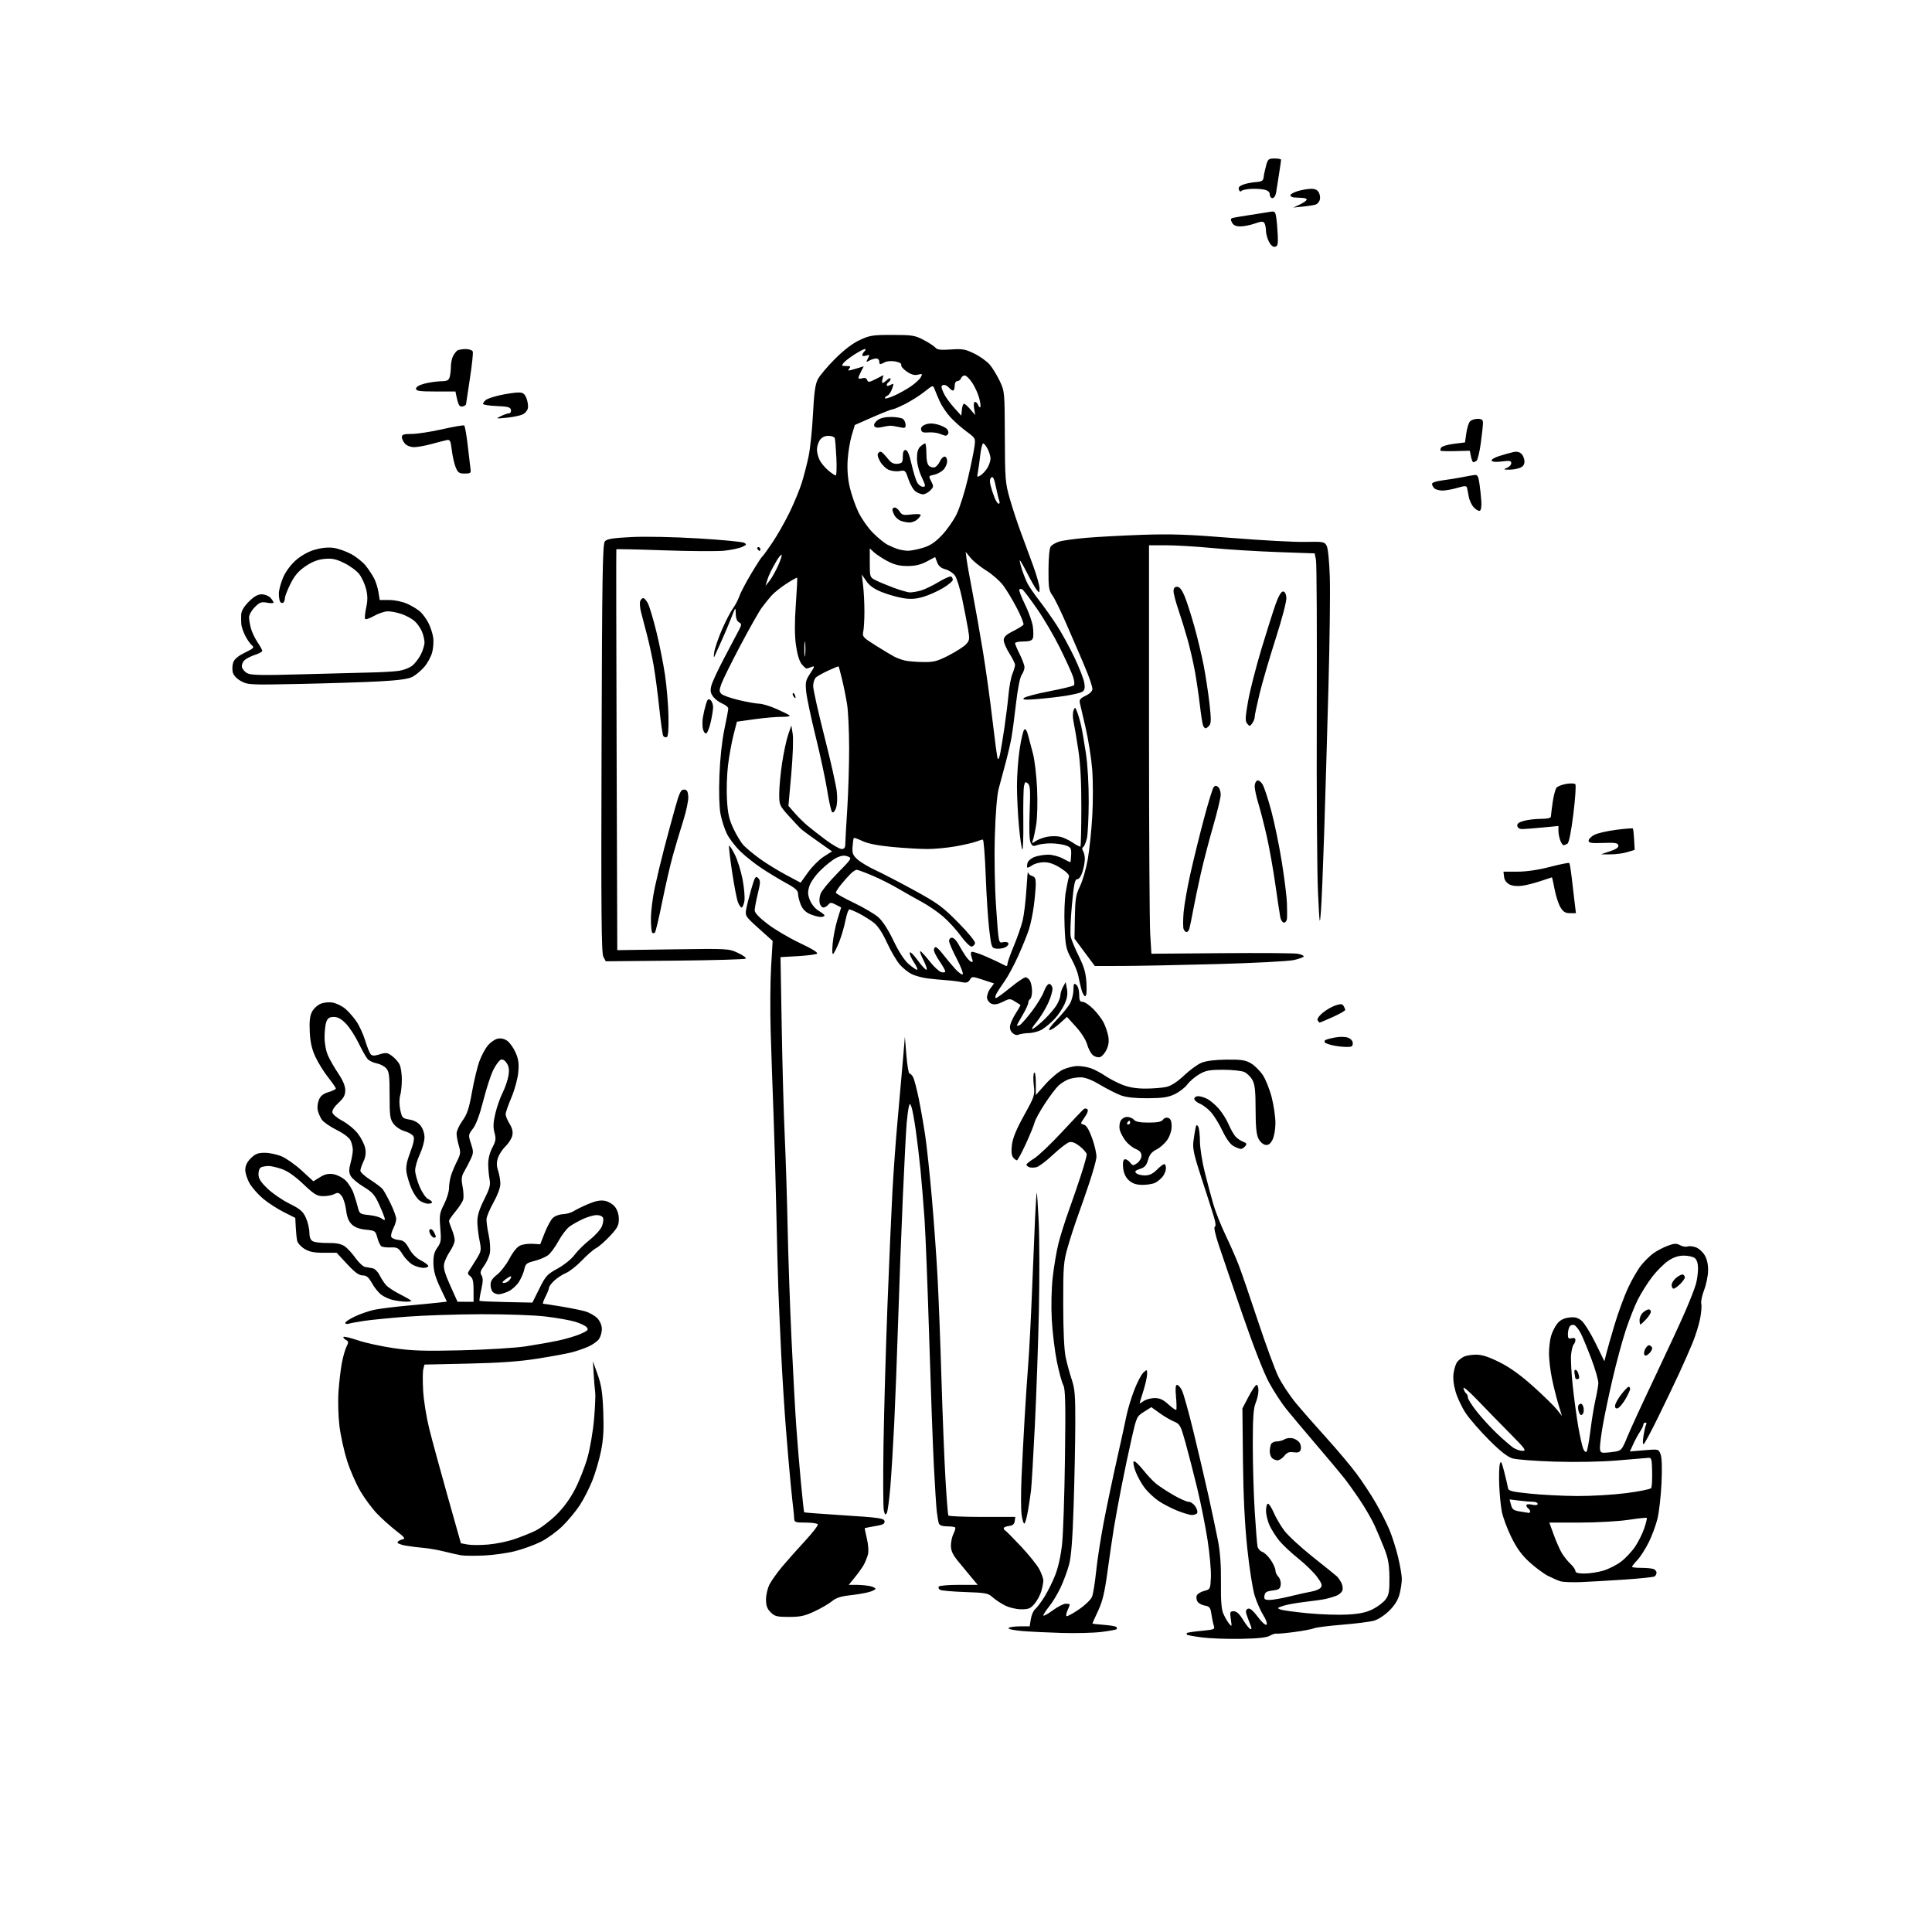 <svg version="1.1" xmlns="http://www.w3.org/2000/svg" xmlns:xlink="http://www.w3.org/1999/xlink" width="1024" height="1024" viewBox="0 0 1024 1024"><path stroke="none" fill="black" fill-rule="evenodd" d="M657.5,868.628C650.35,868.751 641.134,868.406 637.019,867.861C632.905,867.317 629.342,866.676 629.103,866.436C628.863,866.196 628.881,865.786 629.142,865.525C629.403,865.263 632.863,864.748 636.83,864.379C643.594,863.751 643.999,863.578 643.338,861.604C642.951,860.447 642.379,857.704 642.067,855.509C641.578,852.07 641.1,851.448 638.607,851.009C637.016,850.729 635.257,849.774 634.698,848.886C634.139,847.998 633.957,846.554 634.294,845.677C634.63,844.799 636.39,843.699 638.203,843.231C641.452,842.393 641.504,842.287 641.802,836.025C641.968,832.53 641.174,823.643 640.038,816.277C638.901,808.911 636.419,796.498 634.522,788.692C632.624,780.886 629.845,770.083 628.346,764.684C625.793,755.492 625.407,754.779 622.273,753.469C620.432,752.7 616.97,750.666 614.579,748.95L610.233,745.828L606.33,748.291C602.499,750.71 602.379,750.97 599.738,762.627C598.258,769.157 595.896,780.35 594.489,787.5C593.082,794.65 591.262,804.55 590.445,809.5C589.628,814.45 588.082,824.975 587.009,832.889C585.494,844.067 584.383,848.722 582.029,853.751C580.363,857.311 579.0,860.345 579.0,860.492C579.0,860.639 581.691,860.954 584.979,861.192C588.267,861.43 591.267,861.934 591.646,862.312C592.024,862.691 592.107,863.227 591.829,863.504C591.552,863.781 587.982,864.432 583.896,864.95C579.809,865.468 570.398,865.718 562.983,865.505C555.567,865.292 546.008,864.83 541.74,864.479C537.423,864.124 534.232,863.433 534.549,862.921C534.862,862.414 537.509,862.0 540.431,862.0L545.744,862.0L546.363,858.13C546.704,856.001 547.736,853.639 548.657,852.88C549.578,852.121 551.754,849.25 553.494,846.5C555.234,843.75 557.829,838.534 559.261,834.908C560.871,830.833 562.27,824.535 562.926,818.408C563.51,812.959 564.199,792.358 564.457,772.628C564.844,742.981 564.68,736.281 563.51,734.02C562.732,732.516 561.205,726.833 560.116,721.392C559.027,715.952 557.837,706.1 557.472,699.5C557.075,692.325 557.273,683.278 557.965,677.0C558.601,671.225 559.98,663.105 561.029,658.955C562.079,654.806 564.562,646.931 566.547,641.455C568.532,635.98 571.471,627.403 573.078,622.397C574.685,617.39 576,612.665 576,611.897C576,611.128 574.397,609.221 572.437,607.657C569.954,605.676 568.212,604.998 566.687,605.419C565.484,605.751 561.628,608.724 558.118,612.026C554.608,615.327 550.671,618.295 549.37,618.622C548.069,618.949 546.328,618.956 545.502,618.639C544.676,618.322 544.012,617.711 544.027,617.281C544.042,616.852 545.886,615.375 548.125,614.0C550.365,612.625 556.99,606.325 562.848,600.0C568.707,593.675 573.946,588.181 574.492,587.792C575.037,587.402 575.88,587.48 576.365,587.965C576.873,588.473 576.348,590.107 575.123,591.827C573.955,593.467 573.0,595.024 573.0,595.288C573.0,595.551 573.792,595.974 574.76,596.227C575.875,596.519 577.416,599.216 578.966,603.594C580.311,607.392 581.28,611.85 581.119,613.5C580.957,615.15 579.333,621.0 577.508,626.5C575.683,632.0 572.876,640.1 571.271,644.5C569.665,648.9 567.26,656.325 565.925,661.0C563.684,668.857 563.502,671.165 563.53,691.5C563.55,705.554 564.026,715.667 564.848,719.5C565.556,722.8 567.005,728.089 568.068,731.254C569.711,736.146 569.989,739.741 569.926,755.254C569.885,765.289 569.484,784.75 569.034,798.5C568.447,816.451 567.752,825.192 566.57,829.5C565.664,832.8 563.651,838.2 562.097,841.5C560.542,844.8 557.86,849.249 556.135,851.388C554.411,853.526 553.0,855.701 553.0,856.223C553.0,856.744 555.198,855.557 557.884,853.585C560.57,851.613 563.72,850.0 564.884,850.0C566.048,850.0 567.0,850.204 567.0,850.453C567.0,850.702 566.477,852.054 565.838,853.457C565.198,854.86 564.931,856.264 565.243,856.576C565.555,856.889 568.5,855.309 571.787,853.065C575.171,850.755 578.225,847.796 578.828,846.243C579.414,844.734 580.391,838.617 580.999,832.649C581.608,826.68 583.467,814.758 585.13,806.154C586.793,797.551 589.88,782.859 591.99,773.506C594.1,764.153 596.363,753.8 597.018,750.5C597.673,747.2 599.521,741.074 601.124,736.887C602.728,732.7 604.931,728.468 606.02,727.482C607.945,725.74 608.0,725.762 608.0,728.256C608.0,729.667 607.106,733.674 606.013,737.161C604.92,740.647 604.02,743.638 604.013,743.807C604.006,743.975 605,743.413 606.223,742.557C607.445,741.701 610.057,741.0 612.027,741.0C614.698,741.0 616.542,741.855 619.278,744.36C621.295,746.208 623.161,747.505 623.424,747.242C623.687,746.979 623.635,743.892 623.307,740.382C622.896,735.987 623.059,734.0 623.83,734.0C624.445,734.0 625.617,735.293 626.434,736.873C627.251,738.453 629.989,748.241 632.519,758.623C635.048,769.005 638.619,784.25 640.454,792.5C642.289,800.75 644.576,811.55 645.536,816.5C646.733,822.669 647.233,829.667 647.127,838.748C647.016,848.225 647.372,852.922 648.379,855.248C649.153,857.037 650.509,859.4 651.392,860.5C652.912,862.394 652.964,862.274 652.371,858.25C651.798,854.365 651.93,854.0 653.911,854.0C655.403,854.0 656.921,855.387 658.788,858.456C660.28,860.908 662.028,863.13 662.674,863.396C663.526,863.746 663.49,863.005 662.543,860.689C661.826,858.935 660.947,856.541 660.59,855.368C660.151,853.929 660.438,853.046 661.473,852.649C662.514,852.249 664.197,853.655 666.711,857.022C668.835,859.868 670.79,861.61 671.293,861.107C671.796,860.604 671.067,858.483 669.584,856.134C668.162,853.881 666.11,849.216 665.025,845.769C663.929,842.287 662.168,831.052 661.065,820.5C659.731,807.742 658.983,792.466 658.789,774.0L658.5,746.5L661.764,740.25C663.56,736.812 665.472,734.0 666.014,734.0C666.556,734.0 667.0,735.364 667.0,737.032C667.0,738.7 666.325,741.68 665.5,743.654C664.349,746.41 664,751.573 664.002,765.872C664.003,776.117 664.463,791.925 665.025,801.0C665.587,810.075 666.262,818.483 666.525,819.683C666.789,820.884 667.909,822.154 669.015,822.505C670.12,822.856 672.144,824.79 673.512,826.803C674.881,828.817 676.0,831.292 676.0,832.304C676.0,833.315 676.699,834.842 677.554,835.697C678.409,836.552 678.972,838.432 678.804,839.876C678.544,842.118 677.918,842.573 674.5,843.0C671.299,843.4 670.436,843.95 670.18,845.75C669.908,847.668 670.318,848.0 672.957,848.0C674.66,848.0 679.529,847.136 683.776,846.079C688.024,845.023 693.142,843.886 695.15,843.553C697.157,843.22 699.341,842.294 700.003,841.496C700.974,840.326 700.602,839.22 698.076,835.773C696.354,833.423 691.846,829.023 688.059,825.996C684.271,822.968 679.725,818.693 677.955,816.496C676.186,814.298 673.908,810.7 672.891,808.5C671.875,806.3 671.034,802.812 671.022,800.75C671.01,798.688 671.466,797.0 672.036,797.0C672.605,797.0 673.97,799.098 675.07,801.663C676.169,804.227 678.648,808.478 680.58,811.108C682.511,813.739 689.358,820.074 695.795,825.186C702.233,830.297 707.991,834.944 708.592,835.51C709.193,836.077 710.23,837.561 710.897,838.808C711.565,840.055 711.846,841.91 711.522,842.93C711.198,843.95 709.711,845.247 708.217,845.811C706.723,846.376 704.181,847.128 702.569,847.483C700.957,847.838 696.05,848.538 691.663,849.038C687.276,849.539 682.086,850.477 680.129,851.122C676.911,852.184 676.773,852.372 678.69,853.081C679.855,853.512 686.364,854.401 693.154,855.056C699.944,855.711 709.417,856.025 714.204,855.752C720.648,855.385 724.14,854.639 727.652,852.878C730.261,851.57 733.319,849.229 734.448,847.675C736.161,845.316 736.487,843.417 736.422,836.175C736.362,829.379 735.792,826.08 733.789,820.941C732.384,817.334 730.026,811.742 728.55,808.515C727.074,805.288 723.58,799.239 720.786,795.074C717.992,790.908 714.098,785.475 712.132,783.0C710.166,780.525 703.561,772.65 697.453,765.5C691.345,758.35 684.286,749.947 681.768,746.827C679.249,743.706 675.144,737.403 672.645,732.819C669.855,727.7 664.383,713.685 658.462,696.492C653.16,681.097 647.479,664.461 645.838,659.524C644.111,654.327 643.276,650.408 643.856,650.215C644.49,650.003 644.346,648.161 643.463,645.188C642.697,642.607 639.791,633.532 637.007,625.022C632.846,612.304 632.049,608.744 632.527,605.025C632.847,602.536 633.341,599.398 633.623,598.052C634.03,596.116 634.329,595.907 635.053,597.052C635.557,597.848 635.976,601.343 635.985,604.819C635.993,608.294 637.151,615.719 638.557,621.319C639.963,626.918 642.034,634.65 643.159,638.5C644.283,642.35 647.142,649.55 649.511,654.5C651.88,659.45 655.005,666.554 656.456,670.287C657.906,674.02 662.477,687.295 666.613,699.787C670.749,712.279 675.647,725.65 677.496,729.5C679.345,733.35 683.679,739.875 687.127,744.0C690.574,748.125 697.882,756.45 703.367,762.5C708.852,768.55 715.887,776.924 719,781.108C722.114,785.293 726.71,792.268 729.213,796.608C731.717,800.949 734.951,807.319 736.401,810.763C737.85,814.208 739.925,820.733 741.011,825.263C742.097,829.794 742.989,834.988 742.993,836.807C742.997,838.626 742.475,842.201 741.832,844.751C741.032,847.929 739.334,850.719 736.434,853.619C734.065,855.988 730.508,858.341 728.351,858.966C726.233,859.579 718.65,860.55 711.5,861.124C704.35,861.698 697.6,862.552 696.5,863.022C695.4,863.492 690.66,864.387 685.967,865.011C681.274,865.634 676.999,866.017 676.467,865.86C675.935,865.703 674.375,866.212 673.0,866.99C671.268,867.97 666.507,868.474 657.5,868.628zM418.205,856.999C411.792,857 410.612,856.703 408.455,854.545C406.604,852.695 406.0,851.025 406.0,847.757C406.0,845.373 406.831,841.793 407.847,839.8C408.863,837.807 411.895,833.55 414.585,830.338C417.274,827.127 422.745,820.973 426.742,816.662C430.739,812.351 433.756,808.414 433.446,807.912C433.136,807.41 430.209,807.0 426.941,807.0C421.471,807.0 420.993,806.822 420.918,804.75C420.873,803.513 420.683,801.375 420.496,800.0C420.31,798.625 419.668,792.55 419.07,786.5C418.473,780.45 417.33,767.175 416.531,757.0C415.732,746.825 414.625,729.275 414.073,718.0C413.52,706.725 412.833,691.2 412.546,683.5C412.259,675.8 411.771,657.125 411.461,642.0C411.152,626.875 410.485,603.7 409.979,590.5C409.473,577.3 408.793,557.5 408.468,546.5C408.143,535.5 408.246,520.247 408.699,512.605L409.521,498.71L402.192,492.125C395.176,485.821 394.89,485.39 395.476,482.02C395.813,480.084 397.041,475.214 398.205,471.197C400.081,464.729 400.493,464.064 401.812,465.383C403.131,466.703 403.112,467.652 401.648,473.686C400.739,477.434 399.996,481.405 399.997,482.51C399.999,483.82 402.404,486.354 406.895,489.779C410.687,492.671 418.399,497.213 424.034,499.874C430.593,502.97 433.826,504.99 433.02,505.487C432.329,505.915 427.696,506.497 422.725,506.78L413.687,507.295L414.328,544.398C414.68,564.804 415.398,590.725 415.922,602.0C416.446,613.275 417.139,635.1 417.46,650.5C417.782,665.9 418.712,692.675 419.526,710.0C420.341,727.325 421.471,748.025 422.038,756.0C422.604,763.975 423.72,777.43 424.517,785.9C425.315,794.37 426.087,801.42 426.233,801.566C426.38,801.712 435.945,802.432 447.488,803.166C465.77,804.328 468.519,804.718 468.801,806.193C469.036,807.421 468.215,808.055 465.812,808.501C463.991,808.839 461.6,809.281 460.5,809.482C459.4,809.683 458.428,809.881 458.34,809.923C458.252,809.966 458.768,812.528 459.486,815.618C460.261,818.952 460.473,822.352 460.006,823.979C459.573,825.487 458.661,827.796 457.978,829.111C457.295,830.425 455.19,833.413 453.301,835.75L449.866,840.0L453.808,840.0C455.976,840.0 459.156,840.281 460.875,840.625C462.594,840.969 464.0,841.626 464.0,842.086C464.0,842.547 462.312,843.366 460.25,843.907C458.188,844.449 453.648,845.204 450.161,845.585C445.686,846.075 443.004,846.967 441.037,848.622C439.505,849.911 435.383,852.323 431.876,853.982C426.599,856.478 424.242,856.999 418.205,856.999zM541.161,852.956C538.484,852.93 534.798,852.031 532.5,850.843C530.3,849.706 527.375,847.748 526.0,846.492C523.751,844.439 522.291,844.169 511.484,843.809C504.876,843.588 498.906,843.06 498.218,842.635C497.53,842.21 497.226,841.443 497.543,840.931C497.859,840.419 502.635,840.0 508.156,840.0L518.194,840.0L515.053,836.25C513.326,834.188 510.132,830.322 507.956,827.66C504.944,823.975 504.001,821.947 504.006,819.16C504.01,817.147 504.641,814.294 505.41,812.821C506.179,811.347 506.551,809.885 506.237,809.571C505.923,809.257 503.99,809.0 501.94,809.0C499.564,809.0 498.007,808.461 497.643,807.512C497.329,806.694 496.826,803.881 496.526,801.262C496.226,798.643 495.531,787.846 494.982,777.268C494.433,766.69 493.317,736.09 492.501,709.268C491.686,682.446 490.563,653.975 490.008,646.0C489.452,638.025 488.513,626.55 487.922,620.5C487.33,614.45 486.202,604.916 485.414,599.314C484.627,593.712 483.6,588.094 483.133,586.83C482.328,584.655 482.253,584.638 481.722,586.516C481.413,587.607 480.894,591.425 480.568,595.0C480.242,598.575 479.32,616.35 478.52,634.5C477.719,652.65 476.595,682.35 476.02,700.5C475.446,718.65 474.515,742.95 473.953,754.5C473.39,766.05 472.471,781.096 471.911,787.936C471.35,794.775 470.501,801.069 470.024,801.922C469.33,803.162 469.018,802.919 468.461,800.701C468.079,799.178 467.999,783.209 468.284,765.216C468.569,747.222 469.516,714.05 470.387,691.5C471.258,668.95 472.437,641.95 473.007,631.5C473.576,621.05 474.761,604.625 475.638,595.0C476.516,585.375 477.768,571.2 478.42,563.5L479.606,549.5L480.397,559.25C480.831,564.612 481.579,569.0 482.058,569.0C482.537,569.0 483.402,569.883 483.98,570.962C484.557,572.041 485.889,577.104 486.939,582.212C487.989,587.32 489.548,596.225 490.403,602.0C491.259,607.775 492.856,622.85 493.954,635.5C495.051,648.15 496.403,667.05 496.957,677.5C497.512,687.95 498.423,711.8 498.982,730.5C499.541,749.2 500.491,773.048 501.092,783.496C501.694,793.944 502.396,802.832 502.652,803.246C502.908,803.661 510.998,804.0 520.629,804.0L538.139,804.0L537.82,806.25C537.591,807.861 536.719,808.59 534.75,808.816C533.237,808.99 532.0,809.515 532.0,809.983C532.0,810.451 532.337,810.983 532.75,811.167C533.163,811.35 536.962,815.181 541.194,819.681C545.426,824.18 549.814,829.675 550.944,831.891C552.075,834.107 552.997,836.726 552.994,837.71C552.991,838.695 552.524,841.174 551.956,843.219C551.388,845.264 549.775,848.302 548.373,849.969C546.19,852.563 545.151,852.994 541.161,852.956zM838.0,838.543C833.325,838.736 828.375,838.536 827.0,838.098C825.625,837.66 822.647,836.355 820.382,835.198C818.117,834.041 813.729,830.777 810.63,827.945C806.524,824.192 803.909,820.585 800.991,814.648C798.789,810.166 796.526,804.025 795.962,801.0C795.397,797.975 794.789,791.675 794.61,787.0C794.431,782.325 794.576,777.385 794.932,776.022C795.468,773.971 795.867,774.659 797.249,780.022C798.168,783.585 799.055,787.394 799.221,788.487C799.489,790.254 800.794,790.605 811.011,791.662C817.33,792.315 828.556,792.883 835.957,792.925C843.359,792.966 855.059,792.274 861.957,791.387C868.856,790.501 874.8,789.296 875.168,788.712C875.535,788.127 875.76,784.24 875.668,780.074C875.514,773.149 875.329,772.517 873.5,772.7C872.4,772.81 864.975,773.435 857.0,774.09C848.321,774.802 835.074,775.045 824.0,774.695C813.825,774.373 803.786,773.607 801.691,772.992C799.034,772.212 795.252,769.244 789.191,763.182C784.411,758.401 778.854,752.003 776.841,748.963C774.829,745.923 772.422,740.82 771.492,737.622C770.39,733.831 770.027,730.361 770.447,727.653C770.803,725.369 771.635,722.786 772.297,721.913C772.958,721.041 774.483,719.803 775.684,719.163C776.886,718.524 779.871,718.0 782.318,718.0C785.518,718.0 789.033,719.134 794.826,722.033C800.316,724.781 806.009,728.872 812.692,734.872C818.086,739.715 823.708,745.212 825.184,747.089L827.869,750.5L826,744.372C824.972,741.001 823.427,734.832 822.566,730.664C821.705,726.495 821.0,720.53 821.0,717.408C821.0,714.286 821.507,710.041 822.126,707.975C822.745,705.908 824.21,703.016 825.381,701.546C826.832,699.727 828.785,698.705 831.506,698.342C834.598,697.93 836.101,698.284 838.163,699.909C839.628,701.064 842.974,706.394 845.599,711.754L850.372,721.5L851.223,718.0C851.692,716.075 853.679,709.1 855.639,702.5C857.6,695.9 860.894,686.9 862.959,682.5C865.025,678.1 868.134,672.744 869.869,670.598C871.603,668.453 874.444,665.648 876.182,664.366C877.919,663.084 881.305,661.285 883.706,660.368C887.36,658.973 888.463,658.91 890.469,659.983C891.787,660.689 893.558,661 894.404,660.675C895.251,660.35 897.217,660.528 898.773,661.071C900.329,661.613 902.461,663.507 903.511,665.279C904.758,667.383 905.388,670.234 905.328,673.5C905.278,676.25 904.326,680.864 903.213,683.754C902.1,686.643 901.428,689.919 901.719,691.033C902.01,692.147 901.723,695.732 901.08,699C900.437,702.267 898.616,708.081 897.033,711.92C895.45,715.758 892.216,723.084 889.846,728.199C887.476,733.315 882.526,743.64 878.845,751.144C875.164,758.648 871.738,765.044 871.231,765.357C870.678,765.699 870.623,763.948 871.094,760.966C871.526,758.238 872.157,755.554 872.498,755.003C872.839,754.451 872.641,754.0 872.059,754.0C871.477,754.0 871.0,754.493 871.0,755.096C871.0,755.698 870.198,757.386 869.217,758.846C868.237,760.306 866.636,763.256 865.661,765.401L863.888,769.303L871.473,768.662C879.051,768.021 879.058,768.023 880.136,770.76C880.823,772.506 881.005,778.036 880.636,786.0C880.317,792.875 879.362,801.365 878.513,804.867C877.663,808.369 875.567,814.05 873.854,817.492C872.141,820.934 869.448,825.132 867.87,826.821C866.291,828.51 865.0,830.141 865.0,830.446C865.0,830.751 867.213,831.0 869.918,831.0C872.623,831.0 875.548,831.273 876.418,831.607C877.288,831.941 878.0,832.814 878.0,833.548C878.0,834.282 877.516,835.181 876.924,835.547C876.332,835.913 869.244,836.657 861.174,837.202C853.103,837.746 842.675,838.349 838.0,838.543zM839.818,834.0C842.469,834.0 846.949,833.313 849.774,832.474C852.6,831.635 856.844,829.483 859.206,827.691C861.568,825.899 864.924,822.317 866.665,819.731C868.405,817.145 870.589,812.743 871.517,809.95C872.445,807.156 873.039,804.706 872.837,804.504C872.636,804.302 868.202,804.778 862.985,805.562C857.768,806.345 846.228,806.989 837.339,806.993L821.178,807.0L823.576,813.611C824.895,817.247 826.852,821.642 827.925,823.378C828.997,825.114 831.028,827.617 832.438,828.941C833.847,830.265 835.0,831.945 835.0,832.674C835.0,833.592 836.484,834.0 839.818,834.0zM256.5,824.451C251.55,824.662 246.15,824.618 244.5,824.352C242.85,824.087 238.829,823.191 235.565,822.36C232.3,821.529 227.35,820.657 224.565,820.423C221.779,820.189 217.475,819.648 215.0,819.221C212.525,818.794 210.586,818.007 210.691,817.472C210.796,816.938 211.872,816.266 213.082,815.981C215.051,815.516 214.715,815.022 209.891,811.287C206.926,808.992 202.418,804.95 199.872,802.307C197.327,799.663 193.377,794.358 191.095,790.517C188.812,786.677 185.621,779.402 184.003,774.351C182.385,769.3 180.546,760.967 179.916,755.834C179.272,750.582 179.052,742.564 179.413,737.5C179.766,732.55 180.558,725.8 181.172,722.5C181.787,719.2 182.9,715.285 183.645,713.8C184.843,711.413 184.798,710.986 183.258,710.125C182.3,709.589 181.774,708.892 182.09,708.577C182.405,708.262 185.862,709.092 189.772,710.422C193.682,711.752 202.195,713.61 208.69,714.551C218.352,715.951 224.866,716.159 244.5,715.692C257.7,715.378 273.0,714.441 278.5,713.61C284.0,712.779 291.827,711.394 295.892,710.533C299.958,709.672 305.301,708.076 307.766,706.985C311.555,705.309 312.055,704.771 311.004,703.505C310.32,702.681 307.518,701.341 304.778,700.527C302.038,699.713 295.005,698.474 289.148,697.774C283.136,697.055 268.269,696.53 255.0,696.569C242.075,696.606 224.3,697.194 215.5,697.874C206.7,698.554 196.575,699.552 193.0,700.092C189.425,700.631 185.713,701.312 184.75,701.604C183.787,701.896 183.0,701.687 183.0,701.14C183.0,700.593 185.363,699.039 188.25,697.687C191.137,696.335 195.75,694.761 198.5,694.188C201.25,693.616 209.125,692.635 216.0,692.008C222.875,691.382 230.38,690.651 232.677,690.384L236.854,689.899L233.352,682.526C230.816,677.185 229.815,673.666 229.724,669.763C229.628,665.676 230.128,663.629 231.795,661.288C233.752,658.54 233.924,657.398 233.368,650.821C232.803,644.147 232.996,642.942 235.372,638.253C236.817,635.4 238.0,631.544 238.0,629.682C238.0,627.821 238.493,624.769 239.096,622.899C239.698,621.03 241.134,617.636 242.286,615.358C244.13,611.715 244.238,610.739 243.191,607.242C242.536,605.056 242.0,602.15 242.0,600.784C242,599.418 243.397,596.372 245.104,594.015C247.606,590.561 248.592,587.586 250.189,578.675C251.279,572.594 253.067,565.223 254.163,562.294C255.259,559.365 257.244,555.675 258.575,554.094C259.905,552.512 262.168,550.924 263.603,550.564C265.286,550.141 267.095,550.487 268.699,551.539C270.068,552.435 272.102,555.238 273.221,557.767C274.833,561.41 275.137,563.626 274.688,568.435C274.373,571.815 272.765,577.692 271.061,581.698C269.377,585.654 268.0,589.649 268.0,590.577C268.0,591.505 268.936,593.778 270.08,595.629C271.534,597.981 271.971,599.857 271.531,601.857C271.186,603.431 269.585,605.981 267.975,607.524C266.364,609.067 264.551,611.831 263.946,613.665C263.13,616.136 263.15,617.925 264.022,620.568C264.67,622.53 265.2,625.639 265.2,627.477C265.2,629.453 263.731,633.445 261.602,637.252C259.623,640.79 257.938,644.769 257.857,646.093C257.776,647.417 258.294,651.211 259.008,654.525C259.723,657.838 260.008,662.146 259.642,664.097C259.276,666.047 257.884,669.124 256.549,670.933C254.6,673.575 254.343,674.576 255.242,676.015C256.076,677.351 256.037,679.256 255.092,683.482C254.393,686.602 253.974,689.305 254.161,689.489C254.347,689.672 260.728,689.954 268.34,690.116L282.18,690.408L285.84,683.029C289.188,676.279 290.012,675.372 295.5,672.387C298.919,670.528 302.79,667.405 304.5,665.126C306.15,662.928 309.805,659.307 312.622,657.081C315.438,654.856 318.302,651.685 318.985,650.035C319.669,648.386 319.966,646.353 319.645,645.518C319.314,644.655 317.862,644.009 316.281,644.022C314.752,644.034 311.555,644.927 309.177,646.006C306.8,647.085 303.554,648.894 301.963,650.026C300.373,651.158 297.687,654.653 295.994,657.792C294.302,660.932 291.783,664.329 290.398,665.342C289.012,666.356 285.785,667.706 283.227,668.342C279.168,669.352 278.493,669.9 277.936,672.642C277.584,674.37 276.323,677.359 275.133,679.285C273.942,681.211 271.445,683.51 269.583,684.394C267.721,685.277 265.343,686.0 264.299,686.0C263.254,686.0 261.86,685.46 261.2,684.8C260.54,684.14 260.0,682.393 260.0,680.919C260.0,679.037 261.028,677.453 263.447,675.608C265.343,674.162 268.311,670.321 270.043,667.071C272.048,663.309 274.156,660.768 275.846,660.074C277.306,659.475 280.261,659.101 282.413,659.242L286.326,659.5L288.668,653.522C289.957,650.235 291.88,646.676 292.942,645.614C294.017,644.538 296.379,643.63 298.271,643.564C300.14,643.5 302.757,642.756 304.085,641.913C305.413,641.07 308.923,639.356 311.885,638.104C315.658,636.51 318.265,636.015 320.592,636.451C322.436,636.797 324.822,638.23 325.957,639.672C327.223,641.282 328.0,643.756 328.0,646.178C328.0,649.457 327.241,650.897 323.281,655.13C320.686,657.905 317.403,660.775 315.984,661.508C314.566,662.242 311.177,665.176 308.453,668.029C305.729,670.883 301.925,673.885 300.0,674.702C298.075,675.518 295.262,677.353 293.75,678.78C292.238,680.207 291.0,681.87 291.0,682.476C291.0,683.081 290.149,685.247 289.108,687.289C288.067,689.33 287.505,691.002 287.858,691.004C288.211,691.006 292.325,691.631 297.0,692.393C301.675,693.154 307.463,694.308 309.861,694.957C312.26,695.606 315.297,697.297 316.611,698.715C318.072,700.291 319.0,702.508 319.0,704.424C319.0,706.146 318.309,708.541 317.465,709.746C316.621,710.951 314.034,712.773 311.715,713.794C309.397,714.815 305.346,716.19 302.714,716.849C300.082,717.508 291.982,718.986 284.714,720.135C275.338,721.616 264.743,722.372 248.237,722.737L224.975,723.252L224.356,725.718C224.016,727.074 223.987,732.305 224.292,737.342C224.597,742.379 226.016,751.225 227.446,757.0C228.875,762.775 233.25,778.854 237.166,792.732L244.287,817.963L247.774,818.617C249.692,818.977 254.573,818.991 258.622,818.649C262.671,818.307 268.799,817.079 272.242,815.921C275.684,814.763 280.75,812.752 283.5,811.452C286.25,810.152 291.228,806.435 294.562,803.191C298.571,799.291 302.031,794.59 304.778,789.309C307.063,784.917 310.052,777.314 311.42,772.412C312.787,767.51 314.344,758.325 314.878,752.0C315.412,745.675 315.679,739.375 315.47,738.0C315.262,736.625 314.902,732.35 314.67,728.5L314.249,721.5L316.75,728.5C318.745,734.085 319.349,738.054 319.74,748.132C320.107,757.622 319.809,762.844 318.54,769.132C317.611,773.734 315.533,780.802 313.921,784.838C312.309,788.874 309.317,794.724 307.271,797.838C305.226,800.952 301.15,805.87 298.214,808.767C295.278,811.664 290.156,815.407 286.831,817.085C283.507,818.763 277.347,821.021 273.144,822.102C268.94,823.182 261.45,824.24 256.5,824.451zM542.978,807.513C542.544,807.782 541.869,805.687 541.48,802.857C541.091,800.027 541.069,791.139 541.431,783.106C541.793,775.073 542.52,761.075 543.047,752.0C543.573,742.925 544.445,729.875 544.983,723.0C545.522,716.125 546.423,698.8 546.985,684.5C547.547,670.2 548.279,652.65 548.611,645.5C548.942,638.35 549.342,632.361 549.499,632.191C549.656,632.022 550.122,638.997 550.536,647.691C550.95,656.386 550.996,677.45 550.637,694.5C550.279,711.55 549.316,739.0 548.496,755.5C547.676,772.0 546.76,787.525 546.46,790.0C546.159,792.475 545.431,797.318 544.841,800.762C544.251,804.207 543.413,807.245 542.978,807.513zM631.691,802.976C630.486,802.963 626.874,801.873 623.665,800.553C620.456,799.234 616.045,796.917 613.862,795.405C611.68,793.892 608.52,790.92 606.84,788.798C605.16,786.677 602.944,782.725 601.914,780.017C600.885,777.308 600.443,774.844 600.933,774.541C601.422,774.239 603.591,776.212 605.752,778.926C607.913,781.64 610.99,784.944 612.591,786.268C614.191,787.592 618.337,790.323 621.804,792.338C625.271,794.352 628.973,796.0 630.031,796.0C631.088,796.0 632.678,797.105 633.563,798.456C634.448,799.807 634.882,801.382 634.527,801.956C634.172,802.53 632.896,802.989 631.691,802.976zM810.25,801.858C810.663,801.936 811.0,801.577 811.0,801.059C811.0,800.541 810.55,799.84 810.0,799.5C809.45,799.16 809.0,798.423 809.0,797.862C809.0,797.248 810.196,797.104 812.0,797.5C813.887,797.915 815.0,797.759 815.0,797.079C815.0,796.486 813.987,795.996 812.75,795.991C811.513,795.987 808.16,795.702 805.301,795.358L800.102,794.733L800.868,797.617C801.505,800.013 802.298,800.603 805.567,801.108C807.73,801.443 809.837,801.78 810.25,801.858zM677.127,774.0C676.177,774.0 674.86,773.46 674.2,772.8C673.54,772.14 673.0,770.602 673.0,769.382C673.0,768.162 673.273,766.452 673.607,765.582C673.941,764.712 675.297,764.0 676.621,764.0C677.944,764.0 679.853,763.484 680.863,762.854C681.874,762.222 683.876,762.003 685.32,762.366C686.762,762.727 688.404,763.886 688.968,764.939C689.531,765.993 689.705,767.604 689.354,768.52C688.89,769.729 687.872,770.061 685.64,769.734C683.273,769.386 682.139,769.825 680.71,771.641C679.69,772.939 678.078,774.0 677.127,774.0zM840.884,769.413C841.329,768.911 842.244,764.0 842.917,758.5C843.59,753.0 844.776,745.692 845.553,742.26C846.331,738.827 847.049,734.777 847.15,733.26C847.25,731.742 845.634,726.0 843.558,720.5C841.481,715.0 838.911,708.791 837.846,706.701C836.781,704.612 835.21,702.634 834.354,702.306C833.498,701.977 832.4,702.337 831.914,703.104C831.428,703.872 831.024,705.695 831.015,707.156C831.003,709.323 831.368,709.716 833.0,709.29C834.305,708.949 835.0,709.259 835.0,710.183C835.0,710.963 834.594,712.028 834.098,712.55C833.602,713.072 832.98,715.462 832.716,717.859C832.453,720.257 832.857,727.907 833.616,734.859C834.374,741.812 835.688,751.453 836.535,756.285C837.383,761.117 838.526,766.253 839.075,767.698C839.635,769.171 840.43,769.925 840.884,769.413zM850.25,769.989C851.487,769.983 854.088,769.715 856.028,769.394C859.316,768.85 859.756,768.321 862.475,761.655C864.079,757.72 870.635,743.475 877.043,730.0C883.452,716.525 890.743,700.775 893.246,695.0C895.75,689.225 898.291,682.7 898.893,680.5C899.496,678.3 899.991,674.643 899.994,672.372C899.998,669.747 899.398,667.745 898.346,666.872C897.437,666.118 894.816,665.5 892.523,665.5C889.668,665.5 887.068,666.351 884.274,668.2C882.03,669.685 878.187,673.51 875.734,676.7C873.282,679.89 869.851,685.324 868.111,688.775C866.37,692.226 863.441,699.651 861.601,705.275C859.761,710.899 856.641,722.475 854.668,731.0C852.695,739.525 850.387,750.496 849.54,755.381C848.693,760.266 848.0,765.553 848.0,767.131C848.0,769.443 848.437,769.998 850.25,769.989zM807.0,768.991C809.183,768.995 808.338,767.825 800.32,759.748C795.271,754.661 787.537,746.733 783.132,742.129C778.331,737.11 775.348,734.614 775.683,735.895C775.99,737.07 776.637,738.276 777.121,738.575C777.604,738.873 778.0,739.815 778.0,740.667C778.0,741.519 780.2,744.98 782.888,748.358C785.577,751.736 790.402,756.975 793.612,760.0C796.821,763.025 800.584,766.285 801.973,767.243C803.363,768.202 805.625,768.989 807.0,768.991zM838.033,750.0C837.593,750.0 836.977,749.022 836.665,747.826C836.352,746.631 836.326,745.281 836.607,744.826C836.888,744.372 837.489,744.0 837.942,744.0C838.396,744.0 838.971,744.788 839.221,745.75C839.47,746.712 839.485,748.062 839.254,748.75C839.023,749.438 838.473,750.0 838.033,750.0zM857.527,746.351C856.509,746.742 856.0,746.342 856.0,745.15C856.0,744.168 857.446,741.482 859.214,739.182C860.982,736.882 862.782,735.0 863.214,735.0C863.646,735.0 864.0,735.523 864.0,736.162C864.0,736.801 862.887,739.224 861.527,741.545C860.166,743.866 858.366,746.029 857.527,746.351zM836.0,731.0C835.45,731.0 834.966,730.663 834.923,730.25C834.881,729.837 834.696,728.712 834.512,727.75C834.328,726.788 834.539,726.0 834.981,726.0C835.424,726.0 836.059,726.712 836.393,727.582C836.727,728.452 837.0,729.577 837.0,730.082C837.0,730.587 836.55,731.0 836.0,731.0zM874.243,717.202C872.944,718.5 872.008,718.823 871.575,718.122C871.208,717.527 871.394,716.132 871.989,715.021C872.584,713.909 873.478,713.0 873.976,713.0C874.474,713.0 875.188,713.495 875.562,714.101C875.937,714.706 875.343,716.102 874.243,717.202zM869.46,702.0C869.207,702.0 869.0,700.945 869.0,699.655C869.0,698.365 869.823,696.565 870.829,695.655C871.835,694.745 873.185,694.0 873.829,694.0C874.473,694.0 875.0,694.567 875.0,695.26C875.0,695.953 873.857,697.753 872.46,699.26C871.062,700.767 869.712,702.0 869.46,702.0zM214.75,689.898C212.963,689.841 209.98,689.436 208.123,688.998C206.265,688.559 203.565,687.328 202.123,686.262C200.68,685.195 198.454,682.45 197.175,680.161C195.363,676.917 194.268,676.0 192.21,676.0C190.268,676.0 188.096,674.412 184.0,670.0L178.431,664.0L171.583,664.0C166.391,664.0 163.922,663.497 161.366,661.917C159.513,660.772 157.777,658.859 157.51,657.667C157.242,656.475 156.905,653.25 156.761,650.5L156.5,645.5L150.427,642.448C147.087,640.769 142.212,637.619 139.593,635.448C136.975,633.276 133.746,629.66 132.417,627.412C131.087,625.164 130,621.867 130.0,620.085C130.0,617.839 130.896,615.951 132.923,613.923C135.287,611.56 136.706,611.0 140.34,611.0C142.812,611.0 146.871,611.873 149.361,612.94C151.851,614.008 156.635,617.406 159.992,620.492L166.096,626.104L169.611,623.931C172.23,622.313 174.043,621.908 176.719,622.342C178.695,622.663 181.584,624.143 183.138,625.633C184.693,627.122 186.606,630.176 187.391,632.42C188.175,634.664 189.211,638.075 189.692,640.0C190.524,643.324 190.823,643.526 195.648,644.015C198.442,644.298 201.465,645.141 202.364,645.887C203.273,646.642 204.0,646.788 204.0,646.216C204.0,645.65 202.71,642.311 201.133,638.796C198.655,633.273 197.512,631.948 192.715,629.041C189.663,627.191 186.591,624.604 185.888,623.291C184.875,621.398 184.858,619.979 185.805,616.438C186.462,613.981 187.0,610.874 187.0,609.533C187.0,608.191 186.482,605.957 185.848,604.566C185.133,602.997 182.292,600.831 178.353,598.851C174.864,597.098 171.353,594.661 170.55,593.436C169.747,592.211 168.794,590.028 168.432,588.585C168.07,587.142 168.328,584.622 169.006,582.985C169.898,580.831 171.312,579.687 174.12,578.846C176.254,578.207 178.0,577.345 178.0,576.932C178.0,576.518 176.155,573.846 173.901,570.993C171.646,568.141 168.62,563.263 167.177,560.154C165.272,556.05 164.449,552.414 164.177,546.893C163.904,541.37 164.227,538.462 165.353,536.283C166.207,534.632 168.269,532.717 169.936,532.026C171.715,531.289 174.406,531.041 176.454,531.425C178.372,531.785 181.318,533.238 183.002,534.655C184.685,536.071 187.341,539.091 188.904,541.365C190.467,543.639 192.559,548.2 193.554,551.5C194.549,554.8 195.85,558.053 196.446,558.729C197.285,559.681 198.376,559.698 201.29,558.803C204.591,557.79 205.386,557.896 207.776,559.671C209.274,560.783 211.056,562.774 211.735,564.096C212.415,565.418 212.977,568.978 212.985,572.007C212.993,575.035 212.595,578.926 212.099,580.654C211.553,582.558 211.575,585.56 212.155,588.278C213.052,592.486 213.349,592.8 216.983,593.381C219.483,593.781 221.589,594.934 222.928,596.635C224.163,598.206 224.996,600.73 224.99,602.885C224.985,604.873 223.86,608.907 222.49,611.849C221.121,614.791 220.018,618.616 220.04,620.349C220.062,622.082 221.134,625.975 222.421,629.0C223.714,632.039 225.71,634.942 226.881,635.487C228.046,636.03 229.0,636.818 229.0,637.237C229.0,637.657 228.084,638.0 226.965,638.0C225.845,638.0 223.867,637.303 222.567,636.452C221.268,635.601 219.275,632.742 218.138,630.099C217.001,627.456 215.798,623.54 215.466,621.397C215.02,618.524 215.54,615.71 217.445,610.688C219.23,605.984 219.746,603.368 219.112,602.235C218.607,601.333 216.51,600.122 214.453,599.545C212.369,598.96 209.78,597.245 208.606,595.673C206.731,593.161 206.5,591.498 206.5,580.532C206.5,570.034 206.232,567.916 204.685,566.205C203.686,565.101 201.385,563.92 199.572,563.579C197.758,563.239 195.6,562.182 194.777,561.23C193.953,560.279 191.81,556.473 190.014,552.774C188.219,549.075 185.209,544.463 183.327,542.524C180.921,540.048 179.019,539.0 176.927,539.0C174.652,539.0 173.721,539.605 172.975,541.565C172.439,542.976 172.01,546.688 172.022,549.815C172.035,553.206 172.805,557.175 173.929,559.651C174.965,561.934 177.431,566.203 179.407,569.138C181.769,572.646 183.0,575.631 183.0,577.852C183.0,580.452 182.173,581.988 179.408,584.52C177.212,586.532 175.953,588.519 176.169,589.637C176.362,590.641 178.766,592.643 181.51,594.084C184.255,595.526 187.944,598.582 189.709,600.877C191.474,603.171 193.221,606.663 193.591,608.636C194.05,611.082 193.745,613.311 192.632,615.645C191.734,617.528 191.0,619.714 191.0,620.503C191.0,621.293 193.363,623.453 196.25,625.304C199.137,627.155 202.078,629.371 202.785,630.229C203.491,631.086 205.404,634.543 207.035,637.91C208.666,641.277 210.0,644.947 210.0,646.066C210.0,647.184 209.292,649.468 208.428,651.14C207.563,652.812 207.087,654.784 207.37,655.523C207.654,656.261 209.368,657.008 211.18,657.182C213.887,657.443 214.894,658.263 216.826,661.775C218.328,664.505 220.59,666.771 223.089,668.045C225.24,669.143 227.0,670.482 227.0,671.02C227.0,671.559 225.853,672.0 224.45,672.0C223.048,672.0 220.571,671.312 218.945,670.472C217.319,669.631 214.863,667.159 213.487,664.979C211.238,661.416 210.596,661.03 207.152,661.165C205.044,661.248 202.81,661 202.187,660.615C201.564,660.231 200.59,658.192 200.023,656.085C199.028,652.389 198.814,652.237 193.963,651.77C190.599,651.447 188.137,650.538 186.524,649.023C184.812,647.414 183.918,645.189 183.437,641.342C183.065,638.363 181.997,634.982 181.063,633.83C179.65,632.085 179.012,631.923 177.249,632.867C176.084,633.49 173.414,633.994 171.316,633.986C168.005,633.974 166.606,633.125 160.746,627.579C156.311,623.38 152.388,620.639 149.318,619.593C146.747,618.717 143.636,618.0 142.404,618.0C141.172,618.0 139.452,618.273 138.582,618.607C137.614,618.978 137.0,620.408 137.0,622.291C137,624.652 138.104,626.432 141.75,629.944C144.363,632.462 149.596,636.06 153.38,637.941C159.121,640.795 160.565,642.035 162.108,645.431C163.124,647.669 163.966,651.172 163.978,653.215C163.993,655.778 164.568,657.234 165.833,657.911C166.841,658.45 170.423,658.853 173.793,658.805C178.008,658.745 180.735,659.251 182.529,660.427C183.963,661.367 186.554,664.146 188.286,666.603C190.018,669.061 192.35,671.263 193.468,671.497C194.585,671.731 196.4,672.053 197.5,672.214C198.6,672.375 200.246,673.998 201.157,675.822C202.069,677.646 203.644,680.056 204.657,681.178C205.671,682.301 209.088,684.526 212.25,686.124C215.412,687.722 218.0,689.247 218.0,689.514C218.0,689.781 216.537,689.954 214.75,689.898zM246.75,689.974L251.0,690.0L251.0,683.86C251.0,679.175 250.585,677.412 249.25,676.419C247.803,675.343 247.714,674.804 248.734,673.309C249.413,672.314 251.158,669.563 252.611,667.195C255.112,663.123 255.193,662.588 254.127,657.279C253.507,654.192 253.0,649.705 253.0,647.308C253.0,644.297 254.11,640.746 256.591,635.819C259.551,629.941 260.061,628.056 259.49,625.094C259.109,623.117 258.78,619.475 258.759,617.0C258.735,614.226 259.566,610.896 260.926,608.318C262.808,604.748 262.979,603.583 262.091,600.366C261.306,597.525 261.41,595.044 262.513,590.289C263.317,586.82 265.051,581.849 266.367,579.241C267.682,576.633 269.08,572.573 269.472,570.217C270.003,567.037 269.776,565.307 268.591,563.499C267.59,561.971 266.421,561.285 265.452,561.657C264.602,561.983 262.825,564.386 261.502,566.996C260.179,569.607 257.787,576.924 256.187,583.257C254.299,590.727 252.372,595.957 250.699,598.151C248.177,601.457 248.153,601.633 249.632,606.125C250.989,610.246 250.985,611.068 249.591,614.109C248.736,615.974 247.187,618.96 246.147,620.745C244.577,623.441 244.409,624.796 245.159,628.745C245.656,631.36 245.826,634.466 245.538,635.647C245.249,636.828 243.435,639.683 241.507,641.992C239.578,644.3 238.0,646.611 238.0,647.127C238.0,647.642 238.675,649.68 239.5,651.654C240.325,653.629 241.0,656.21 241.0,657.39C241.0,658.57 239.866,661.205 238.48,663.245C237.093,665.285 235.695,668.275 235.372,669.889C234.943,672.034 235.823,675.126 238.643,681.386L242.5,689.949L246.75,689.974zM887.045,683.0C886.47,683.0 886.0,682.133 886.0,681.073C886.0,680.012 887.178,678.219 888.618,677.086C890.057,675.954 891.632,675.273 892.118,675.573C892.603,675.873 893.0,676.562 893.0,677.104C893.0,677.647 891.895,679.195 890.545,680.545C889.195,681.895 887.62,683.0 887.045,683.0zM267.128,679.978C268.023,679.99 269.324,679.314 270.02,678.476C270.716,677.638 271.102,676.768 270.878,676.544C270.653,676.32 269.352,676.996 267.985,678.046C266.133,679.469 265.914,679.961 267.128,679.978zM230.035,656.0C229.505,656.0 228.603,655.127 228.032,654.061C227.384,652.849 227.352,651.9 227.947,651.533C228.471,651.209 229.372,651.827 229.95,652.906C230.527,653.985 231.0,655.123 231.0,655.434C231.0,655.745 230.566,656.0 230.035,656.0zM605.622,628.0C602.385,628.0 600.372,627.364 598.494,625.748C596.749,624.248 595.692,622.123 595.324,619.378C594.979,616.805 595.2,614.994 595.914,614.553C596.542,614.165 597.831,614.796 598.778,615.955C600.384,617.92 600.651,617.955 602.75,616.474C603.987,615.601 605.0,613.842 605.0,612.565C605.0,610.917 604.111,609.874 601.939,608.975C600.256,608.277 597.816,606.31 596.517,604.603C595.218,602.897 593.857,600.304 593.493,598.843C593.128,597.382 593.334,595.244 593.95,594.093C594.598,592.884 596.059,592.0 597.413,592.0C598.701,592.0 600.315,592.675 601.0,593.5C601.874,594.553 604.189,595.0 608.762,595.0C613.503,595.0 615.589,594.576 616.416,593.446C617.103,592.507 618.235,592.153 619.276,592.553C620.483,593.016 621.0,594.337 621.0,596.959C621.0,599.188 620.081,602.08 618.73,604.102C617.482,605.971 614.905,608.281 613.005,609.234C610.458,610.512 609.272,611.96 608.496,614.734C607.67,617.685 606.745,618.727 604.222,619.55C601.717,620.367 601.268,620.868 602.2,621.8C602.86,622.46 604.92,623.0 606.777,623.0C609.196,623.0 611.005,622.149 613.154,620.0C614.804,618.35 616.569,617.0 617.077,617.0C617.585,617.0 617.99,618.013 617.978,619.25C617.966,620.487 617.178,622.46 616.228,623.633C615.277,624.806 613.517,626.269 612.316,626.883C611.114,627.497 608.102,628.0 605.622,628.0zM538.977,615.0C538.575,615.0 537.678,614.317 536.985,613.482C536.136,612.459 535.923,610.294 536.332,606.843C536.76,603.233 538.655,598.616 542.754,591.201C548.416,580.959 548.553,580.532 547.915,575.09C547.554,572.015 547.651,569.072 548.13,568.55C548.632,568.002 549.0,570.307 549.0,574L549.0,580.399L554.206,574.559C557.069,571.346 561.231,567.891 563.456,566.881C565.68,565.871 569.12,565.034 571.101,565.022C573.081,565.01 576.231,565.521 578.101,566.159C579.97,566.796 583.361,568.582 585.636,570.128C587.911,571.674 592.09,573.853 594.923,574.97C598.449,576.36 602.349,576.992 607.287,576.976C611.254,576.963 616.212,576.555 618.305,576.069C620.755,575.5 624.046,573.355 627.545,570.046C630.533,567.22 634.671,564.193 636.739,563.32C639.197,562.283 643.792,561.696 650.0,561.625C657.895,561.535 660.091,561.863 662.999,563.564C664.923,564.69 667.747,567.471 669.274,569.745C670.801,572.019 672.939,577.353 674.025,581.599C675.111,585.846 676.0,591.97 676.0,595.21C676.0,598.586 675.335,602.385 674.442,604.112C673.313,606.296 672.285,607.038 670.702,606.812C669.468,606.636 667.864,605.196 667.011,603.5C665.911,601.31 665.501,597.124 665.491,588.0C665.482,578.248 665.113,574.828 663.814,572.445C662.899,570.764 660.97,568.852 659.528,568.195C658.086,567.538 653.029,567.0 648.291,567.0C640.996,567.0 639.049,567.368 635.588,569.402C633.34,570.724 630.513,573.146 629.306,574.786C628.099,576.426 625.136,578.724 622.72,579.894C619.191,581.602 616.38,582.034 608.414,582.091C601.845,582.138 597.066,581.643 594.249,580.625C591.911,579.779 586.934,577.268 583.191,575.044C578.594,572.313 575.206,571.0 572.757,571.0C570.762,571.0 567.863,571.48 566.315,572.067C564.767,572.653 562.424,574.116 561.108,575.317C559.792,576.517 556.52,580.835 553.836,584.911C551.153,588.987 548.684,593.487 548.35,594.911C548.016,596.335 545.936,601.438 543.727,606.25C541.517,611.062 539.38,615.0 538.977,615.0zM657.628,608.96C657.007,608.938 655.284,608.26 653.798,607.453C652.097,606.53 649.938,603.56 647.972,599.442C646.254,595.842 643.535,591.401 641.929,589.572C640.323,587.743 637.657,585.686 636.005,585.002C634.352,584.317 633.0,583.137 633.0,582.379C633.0,581.62 633.922,581.0 635.05,581.0C636.177,581.0 638.36,581.652 639.901,582.449C641.442,583.246 644.164,585.562 645.95,587.596C647.736,589.63 650.085,593.365 651.17,595.897C652.255,598.429 653.898,601.339 654.821,602.365C655.745,603.39 657.561,604.635 658.859,605.131C660.805,605.876 661.002,606.292 659.986,607.517C659.309,608.332 658.248,608.982 657.628,608.96zM597.941,596.0C598.523,596.0 599.0,595.55 599.0,595.0C599.0,594.45 598.802,594.0 598.559,594.0C598.316,594.0 597.84,594.45 597.5,595.0C597.16,595.55 597.359,596.0 597.941,596.0zM582.929,560.308C581.864,560.587 580.161,560.069 579.144,559.157C578.127,558.246 576.79,555.686 576.173,553.469C575.525,551.14 573.034,547.228 570.275,544.205L565.5,538.972L561.64,542.486C559.516,544.419 557.096,546.0 556.262,546.0C555.369,546.0 556.952,543.728 560.104,540.485C563.052,537.452 566.241,533.515 567.19,531.735C568.139,529.956 568.935,526.757 568.958,524.628C568.994,521.301 569.211,520.931 570.5,522.0C571.361,522.715 572.0,524.896 572.0,527.122C572.0,530.216 572.371,531.0 573.833,531.0C574.842,531.0 577.361,532.688 579.431,534.75C581.502,536.812 583.991,540.075 584.963,542.0C585.935,543.925 587.036,547.189 587.411,549.252C587.88,551.839 587.59,554.061 586.479,556.403C585.592,558.272 583.995,560.03 582.929,560.308zM713.25,554.898C711.188,554.841 708.015,554.444 706.199,554.014C704.384,553.584 702.621,552.955 702.283,552.616C701.944,552.277 701.946,551.721 702.287,551.38C702.628,551.038 704.958,550.376 707.463,549.908C710.166,549.403 713.032,549.442 714.51,550.004C716.032,550.582 717.0,551.738 717.0,552.975C717.0,554.666 716.382,554.983 713.25,554.898zM539.879,548.386C538.878,548.836 537.607,548.464 536.557,547.414C535.395,546.252 535.056,544.886 535.489,543.106C535.837,541.673 537.253,538.771 538.636,536.658C540.019,534.545 541.004,532.722 540.825,532.606C540.646,532.49 539.313,531.654 537.862,530.748C535.39,529.205 534.992,529.22 531.526,530.987C529.037,532.255 527.121,532.612 525.664,532.077C524.474,531.64 523.348,530.258 523.163,529.005C522.977,527.752 523.738,525.493 524.853,523.984L526.882,521.241L521.051,519.329C515.331,517.454 515.198,517.453 514.037,519.312C513.107,520.801 512.176,521.063 509.677,520.537C507.93,520.169 504.25,519.714 501.5,519.527C498.75,519.339 494.298,518.909 491.606,518.571C488.914,518.233 485.204,517.242 483.362,516.367C481.519,515.493 478.636,513.211 476.954,511.295C475.273,509.38 472.2,504.142 470.126,499.656C467.588,494.167 465.234,490.648 462.928,488.894C461.042,487.461 457.605,485.324 455.29,484.144C452.974,482.965 450.67,482.0 450.17,482.0C449.67,482.0 448.731,484.69 448.084,487.977C447.438,491.264 445.953,496.326 444.786,499.227C443.619,502.127 442.232,504.95 441.704,505.5C441.088,506.141 440.96,504.166 441.348,500.0C441.68,496.425 442.824,490.679 443.89,487.231L445.828,480.962L443.015,479.508C440.547,478.232 440.051,478.234 438.978,479.526C438.305,480.337 437.144,481.0 436.397,481.0C435.649,481.0 434.78,479.97 434.464,478.711C434.148,477.452 434.369,475.16 434.955,473.618C435.542,472.075 439.553,467.22 443.869,462.828C451.535,455.027 451.66,454.821 449.274,453.914C447.518,453.246 445.884,453.436 443.455,454.589C441.597,455.47 437.825,458.408 435.072,461.118C432.114,464.029 429.604,467.59 428.936,469.821C428.02,472.877 428.101,474.305 429.361,477.321C430.226,479.393 432.264,481.812 433.952,482.773C435.621,483.723 436.99,484.837 436.994,485.25C436.997,485.663 436.086,486.0 434.968,486.0C433.85,486.0 431.359,485.341 429.432,484.536C427.05,483.541 425.459,481.95 424.464,479.568C423.659,477.641 422.995,475.037 422.988,473.782C422.979,472.019 421.557,470.724 416.738,468.089C413.307,466.212 407.551,462.743 403.948,460.378C400.344,458.014 395.169,453.924 392.448,451.29C389.726,448.655 386.482,444.414 385.237,441.865C383.993,439.316 382.478,434.591 381.87,431.365C381.201,427.811 380.979,419.786 381.306,411.0C381.635,402.19 382.662,392.631 383.923,386.64C385.066,381.217 386,376.209 386.0,375.511C386.0,374.814 384.635,373.677 382.966,372.986C381.297,372.295 379.095,370.665 378.072,369.364C376.638,367.541 376.386,366.221 376.976,363.607C377.397,361.741 380.581,354.879 384.053,348.357C387.524,341.836 391.02,335.203 391.822,333.618C393.126,331.037 393.107,330.639 391.639,329.818C390.598,329.235 389.982,327.55 389.951,325.2C389.903,321.561 389.864,321.6 387.573,327.5C386.292,330.8 383.905,336.425 382.269,340.0C380.633,343.575 379.002,347.175 378.646,348.0C378.289,348.825 378.251,347.77 378.562,345.655C378.872,343.54 380.725,338.14 382.679,333.655C384.633,329.17 387.229,324.15 388.449,322.5C389.669,320.85 391.203,317.941 391.857,316.035C392.511,314.13 395.343,308.73 398.152,304.035C400.96,299.341 403.589,295.275 403.993,295.0C404.398,294.725 406.848,291.35 409.438,287.5C412.028,283.65 416.112,276.45 418.513,271.5C420.915,266.55 423.799,259.575 424.923,256.0C426.046,252.425 427.678,246.125 428.548,242.0C429.419,237.875 430.474,227.75 430.895,219.5C431.477,208.067 432.091,203.668 433.477,201.0C434.478,199.075 438.557,194.234 442.542,190.243C447.269,185.509 451.823,182.033 455.644,180.243C460.971,177.748 462.538,177.501 473.0,177.511C483.505,177.521 484.938,177.752 489.563,180.183C492.347,181.647 495.165,183.494 495.824,184.288C496.738,185.389 498.67,185.613 503.981,185.233C510.088,184.797 511.61,185.064 516.424,187.419C519.44,188.895 523.126,191.542 524.614,193.301C526.102,195.06 528.485,198.975 529.91,202.0C532.463,207.421 532.501,207.845 532.586,231.5C532.668,254.197 532.813,255.988 535.261,264.5C536.685,269.45 539.277,277.325 541.02,282.0C542.764,286.675 545.722,294.705 547.595,299.844C549.468,304.983 550.986,310.383 550.968,311.844C550.937,314.437 550.9,314.453 549.386,312.5C548.534,311.4 546.293,307.462 544.406,303.75C542.519,300.038 540.783,297.0 540.548,297.0C540.313,297.0 540.799,299.137 541.628,301.75C542.457,304.363 543.853,307.85 544.73,309.5C545.608,311.15 548.418,315.2 550.974,318.5C553.531,321.8 557.667,327.65 560.166,331.5C562.665,335.35 566.856,343.0 569.48,348.5C572.104,354.0 574.472,360.143 574.744,362.151C575.131,365.018 574.835,366.014 573.368,366.784C572.341,367.324 568.35,368.247 564.5,368.835C560.65,369.424 553.9,370.192 549.5,370.542C543.229,371.041 541.754,370.915 542.677,369.962C543.325,369.293 549.364,367.691 556.098,366.402C562.832,365.113 568.724,363.676 569.19,363.21C569.657,362.743 569.41,360.579 568.641,358.4C567.873,356.222 564.747,349.39 561.697,343.22C558.646,337.049 553.185,327.748 549.561,322.551C545.938,317.354 542.499,312.808 541.92,312.45C541.341,312.093 540.594,312.073 540.26,312.407C539.926,312.741 541.259,316.274 543.223,320.257C545.186,324.241 547.08,329.559 547.432,332.076C547.783,334.593 547.781,337.406 547.428,338.326C546.963,339.54 545.578,340.0 542.393,340.0C539.977,340.0 538.0,340.413 538.0,340.918C538.0,341.423 539.125,344.076 540.5,346.813C541.875,349.551 543.0,352.637 543.0,353.673C543.0,354.708 542.324,356.52 541.499,357.698C540.611,358.966 539.398,365.086 538.531,372.671C537.724,379.727 536.626,387.975 536.091,391.0C535.555,394.025 534.143,400.1 532.952,404.5C531.761,408.9 530.131,414.975 529.329,418.0C528.428,421.402 527.65,430.938 527.29,443.0C526.935,454.904 527.208,469.797 527.991,481.235C529.269,499.903 529.281,499.967 531.528,499.404C532.767,499.093 534.069,499.302 534.419,499.869C534.769,500.436 534.121,501.4 532.979,502.011C531.836,502.623 529.687,502.983 528.204,502.812C525.58,502.509 525.474,502.238 524.34,493.0C523.699,487.775 522.85,474.837 522.454,464.25C522.059,453.663 521.374,445.0 520.932,445.0C520.491,445.0 518.863,445.486 517.315,446.081C515.767,446.676 510.9,447.8 506.5,448.58C502.1,449.359 495.374,449.998 491.553,449.999C487.732,449.999 479.407,449.512 473.053,448.915C465.428,448.199 460.037,447.14 457.198,445.801C454.832,444.684 452.735,443.935 452.539,444.136C452.342,444.336 452.047,446.392 451.882,448.704C451.626,452.295 452.013,453.294 454.541,455.557C456.168,457.013 460.425,459.554 464.0,461.203C467.575,462.851 476.8,467.643 484.5,471.85C496.942,478.649 499.534,480.546 507.794,488.9C513.171,494.337 516.96,498.969 516.783,499.888C516.615,500.762 515.807,501.577 514.989,501.699C514.17,501.821 511.563,499.252 509.196,495.991C506.828,492.73 502.553,488.072 499.696,485.641C496.838,483.209 491.8,479.769 488.5,477.996C485.2,476.223 479.575,473.046 476.0,470.935C472.425,468.825 466.262,465.726 462.305,464.049C458.347,462.372 454.635,461.0 454.055,461.0C453.475,461.0 451.988,461.998 450.75,463.218C449.512,464.438 447.262,466.975 445.75,468.856C444.238,470.736 443.0,472.651 443.0,473.11C443.0,473.57 447.243,475.968 452.428,478.44C457.614,480.913 463.501,484.379 465.51,486.143C467.832,488.182 470.76,492.7 473.544,498.538C476.281,504.281 479.264,508.902 481.497,510.863C483.462,512.588 485.51,514.0 486.049,514.0C486.588,514.0 485.852,512.222 484.414,510.05C482.976,507.877 481.98,505.56 482.2,504.901C482.419,504.242 484.263,506.02 486.298,508.851C488.332,511.683 490.455,514.0 491.015,514.0C491.575,514.0 490.869,511.702 489.446,508.893C488.022,506.084 487.291,503.947 487.82,504.143C488.349,504.339 490.592,506.8 492.804,509.611C495.016,512.421 497.765,514.967 498.913,515.267C500.061,515.567 501.0,515.373 501.0,514.837C501.0,514.3 499.65,511.898 498.0,509.5C496.35,507.102 495.0,504.433 495.0,503.57C495.0,502.706 495.431,502.0 495.957,502.0C496.484,502.0 498.171,503.65 499.707,505.667C501.243,507.684 504.117,511.13 506.093,513.326C508.069,515.521 509.957,516.878 510.289,516.342C510.62,515.806 509.133,512.022 506.983,507.934C504.834,503.845 503.059,499.712 503.038,498.75C503.017,497.788 503.696,497.0 504.547,497.0C505.397,497.0 506.86,498.4 507.797,500.11C508.733,501.821 510.4,504.599 511.5,506.283C512.6,507.968 514.066,509.532 514.758,509.759C515.711,510.072 515.781,509.553 515.046,507.621C514.508,506.206 514.462,504.832 514.944,504.535C515.421,504.24 518.891,505.348 522.655,506.998C526.42,508.648 530.281,510.448 531.236,510.999C532.191,511.549 533.204,512.0 533.486,512.0C533.769,512.0 534.0,511.421 534.0,510.712C534.0,510.004 535.523,505.759 537.384,501.278C539.246,496.798 541.344,490.739 542.046,487.816C542.749,484.892 543.632,477.55 544.008,471.5C544.385,465.45 544.762,461.235 544.846,462.133C544.931,463.032 545.9,464.002 547.0,464.29C548.57,464.7 548.993,465.639 548.969,468.656C548.952,470.77 548.501,475.875 547.966,480.0C547.431,484.125 546.272,489.75 545.391,492.5C544.51,495.25 541.97,501.55 539.746,506.5C537.522,511.45 534.256,517.525 532.488,520.0C530.72,522.475 528.746,525.513 528.102,526.75C527.457,527.987 527.338,529.0 527.838,529.0C528.337,529.0 531.765,526.525 535.456,523.5C539.146,520.475 542.787,518.0 543.548,518.0C544.308,518.0 545.395,518.87 545.965,519.934C546.534,520.998 547.0,523.447 547.0,525.375C547.0,527.304 546.55,529.16 546.0,529.5C545.45,529.84 545.0,530.747 545.0,531.515C545.0,532.283 543.65,535.202 542.0,538.0C540.35,540.798 539.0,543.279 539.0,543.513C539.0,543.746 539.602,543.706 540.338,543.424C541.074,543.141 543.995,539.86 546.829,536.132C549.663,532.404 552.594,527.587 553.342,525.427C554.089,523.267 555.331,521.5 556.101,521.5C556.87,521.5 557.644,522.515 557.82,523.756C557.997,524.997 556.972,528.566 555.543,531.687C554.115,534.807 551.306,539.361 549.302,541.807C546.921,544.713 546.346,545.885 547.641,545.192C548.732,544.608 551.524,542.287 553.846,540.033C556.168,537.78 558.951,534.488 560.03,532.718C561.11,530.948 562.01,528.6 562.032,527.5C562.053,526.4 562.69,524.382 563.446,523.015L564.821,520.531L565.503,524.163C565.991,526.766 565.636,529.035 564.248,532.171C563.184,534.578 560.78,538.147 558.906,540.102C557.033,542.057 554.15,544.503 552.5,545.538C550.85,546.573 547.7,547.473 545.5,547.539C543.3,547.604 540.771,547.985 539.879,548.386zM699.466,542.0C699.275,542.0 698.791,541.47 698.39,540.823C697.955,540.118 699.015,538.516 701.029,536.835C702.88,535.289 705.934,533.517 707.816,532.896C710.553,531.993 711.411,532.04 712.104,533.133C712.58,533.885 712.976,534.856 712.985,535.292C712.993,535.727 710.033,537.415 706.407,539.042C702.781,540.669 699.657,542.0 699.466,542.0zM575.151,528.0C574.561,528.0 573.647,526.312 573.121,524.25C572.595,522.188 571.857,518.925 571.481,517.0C571.105,515.075 569.434,511.025 567.767,508.0C565.005,502.989 564.692,501.464 564.248,490.848C563.968,484.168 564.25,476.386 564.908,472.608C565.539,468.985 566.292,465.403 566.581,464.649C566.91,463.791 565.276,462.102 562.216,460.139C558.851,457.979 556.096,457.0 553.385,457.0C551.218,457.0 548.416,457.721 547.158,458.602C545.9,459.483 544.693,460.026 544.475,459.808C544.257,459.591 544.318,458.499 544.61,457.382C544.905,456.257 546.591,454.826 548.392,454.175C550.179,453.529 553.417,453.0 555.586,453.0C557.755,453.0 561.209,453.9 563.261,455.0C565.314,456.1 567.124,457.0 567.284,457.0C567.444,457.0 567.645,455.235 567.731,453.078C567.873,449.536 567.588,449.052 564.795,448.078C563.093,447.485 559.548,447.0 556.916,447.0C554.284,447.0 551.033,447.417 549.692,447.927C547.645,448.705 547.088,448.488 546.216,446.574C545.566,445.148 545.383,439.083 545.727,430.385C546.189,418.728 546.033,416.273 544.767,415.222C543.492,414.163 543.174,414.399 542.728,416.734C542.438,418.255 542.28,426.578 542.378,435.228C542.476,443.878 542.237,450.628 541.848,450.228C541.459,449.828 540.661,444.325 540.074,438.0C539.487,431.675 539.008,422.0 539.01,416.5C539.012,411.0 539.647,402.287 540.42,397.137C541.193,391.987 542.282,387.318 542.84,386.76C543.526,386.074 544.189,387.002 544.887,389.623C545.454,391.755 546.634,396.2 547.508,399.5C548.382,402.8 549.358,411.125 549.677,418.0C550.003,425.015 549.8,433.352 549.215,437.0C548.641,440.575 547.839,444.343 547.431,445.374C546.736,447.134 546.838,447.154 549.095,445.698C550.418,444.846 553.152,443.846 555.172,443.477C557.191,443.109 560.214,443.108 561.889,443.476C563.563,443.843 566.576,445.259 568.584,446.622C570.592,447.984 572.427,448.907 572.662,448.672C572.897,448.437 573.111,439.302 573.138,428.372C573.171,414.725 572.667,405.054 571.529,397.5C570.617,391.45 569.485,384.756 569.013,382.625C568.542,380.494 568.525,377.794 568.975,376.625C569.757,374.597 569.845,374.631 570.922,377.381C571.543,378.966 572.484,382.197 573.014,384.561C573.543,386.925 574.68,393.503 575.54,399.179C576.481,405.391 577.077,415.671 577.038,425.0C577.003,433.525 576.562,442.253 576.059,444.396C575.556,446.539 574.686,448.576 574.125,448.923C573.479,449.322 573.446,450.092 574.037,451.026C574.55,451.837 574.976,453.745 574.985,455.266C574.993,456.787 574.44,459.824 573.757,462.016C573.007,464.419 571.896,466.0 570.959,466.0C569.691,466.0 569.17,468.533 568.127,479.774C567.424,487.349 567.147,494.887 567.512,496.524C567.877,498.161 569.812,502.81 571.811,506.855C574.663,512.625 575.53,515.697 575.836,521.105C576.09,525.595 575.851,528.0 575.151,528.0zM594.387,511.983L580.275,512.0L574.887,504.75L569.5,497.5L569.701,486.2C569.875,476.411 570.239,474.204 572.422,469.7C573.808,466.84 575.659,460.45 576.535,455.5C577.41,450.55 578.488,440.2 578.93,432.5C579.371,424.8 579.349,413.666 578.882,407.758C578.414,401.851 576.851,391.951 575.409,385.758C573.966,379.566 572.576,373.587 572.319,372.471C571.96,370.914 572.685,370.044 575.426,368.737C577.616,367.692 579.0,366.318 579.0,365.189C579.0,364.175 577.834,360.455 576.409,356.922C574.984,353.39 573.217,349.15 572.484,347.5C571.75,345.85 568.63,338.65 565.55,331.5C562.471,324.35 558.986,317.178 557.806,315.561C555.913,312.968 555.669,311.348 555.727,301.788C555.769,295.011 556.237,290.42 556.977,289.528C557.628,288.744 559.586,287.637 561.33,287.067C563.073,286.498 569.484,285.6 575.575,285.071C581.666,284.542 595.166,283.818 605.575,283.463C620.838,282.943 630.014,283.265 653.0,285.128C668.675,286.399 686.098,287.343 691.718,287.225C701.386,287.024 702.002,287.133 703.153,289.256C703.875,290.588 704.558,297.392 704.832,306.0C705.087,313.975 704.756,340.3 704.098,364.5C703.439,388.7 702.423,423.35 701.84,441.5C701.257,459.65 700.483,478.325 700.119,483.0C699.494,491.035 699.409,490.488 698.56,473.0C698.067,462.825 697.779,419.842 697.92,377.482C698.062,335.122 697.875,298.852 697.506,296.882L696.834,293.302L677.167,292.607C666.35,292.224 650.75,291.262 642.5,290.468C634.25,289.673 623.337,289.018 618.25,289.012L609.0,289.0L609.0,386.844C609.0,440.659 609.286,489.371 609.636,495.094L610.272,505.5L647.386,505.2C667.799,505.035 685.962,505.168 687.75,505.495C689.538,505.823 691.0,506.449 691.0,506.886C691.0,507.324 688.638,508.208 685.75,508.852C682.853,509.497 664.362,510.457 644.5,510.994C624.7,511.529 602.149,511.974 594.387,511.983zM357.787,509.161L321.073,509.505L319.787,507.096C318.755,505.162 318.567,483.303 318.837,396.593C319.125,304.198 319.383,288.266 320.616,286.889C321.732,285.642 324.927,285.136 334.779,284.644C342.072,284.28 357.139,284.588 370.091,285.366C382.517,286.112 393.451,287.153 394.39,287.679C395.889,288.517 395.757,288.79 393.313,289.903C391.781,290.601 387.557,291.49 383.926,291.878C380.295,292.266 365.972,292.182 352.096,291.691C338.221,291.2 326.779,290.956 326.67,291.149C326.561,291.342 326.629,339.223 326.821,397.55L327.17,503.601L356.679,503.173C385.845,502.751 386.244,502.772 391.113,505.053C393.823,506.322 395.693,507.688 395.27,508.089C394.846,508.489 377.979,508.972 357.787,509.161zM347.114,494.267C346.703,494.688 346.059,494.726 345.683,494.35C345.308,493.974 345.0,490.584 345.0,486.816C345.0,483.048 345.941,475.585 347.091,470.233C348.241,464.88 350.482,455.55 352.071,449.5C353.659,443.45 356.212,434.0 357.744,428.5C360.076,420.125 360.851,418.5 362.514,418.5C364.07,418.5 364.565,419.276 364.8,422.081C364.969,424.089 363.787,429.8 362.11,435.081C360.465,440.261 357.98,448.594 356.587,453.597C355.195,458.601 352.662,469.626 350.958,478.097C349.255,486.569 347.525,493.845 347.114,494.267zM628.901,494.0C628.371,494.0 627.664,493.287 627.329,492.415C626.995,491.543 626.995,487.585 627.331,483.618C627.666,479.651 629.298,470.352 630.958,462.953C632.617,455.554 635.832,442.525 638.101,434.0C640.37,425.475 642.685,417.932 643.246,417.238C644.012,416.289 644.605,416.257 645.633,417.11C646.385,417.734 647.0,419.556 647.0,421.158C647.0,422.761 645.21,430.251 643.022,437.802C640.835,445.354 637.883,456.682 636.462,462.975C635.041,469.268 633.209,478.036 632.389,482.459C631.57,486.881 630.667,491.288 630.383,492.25C630.098,493.212 629.431,494.0 628.901,494.0zM680.579,489.0C679.798,489.0 678.907,487.762 678.6,486.25C678.292,484.738 677.119,476.975 675.992,469.0C674.866,461.025 672.829,449.55 671.467,443.5C670.105,437.45 668.096,429.575 667.003,426.0C665.91,422.425 665.012,418.311 665.008,416.857C665.003,415.403 665.603,413.983 666.339,413.7C667.093,413.411 668.36,414.348 669.237,415.843C670.093,417.304 672.178,423.675 673.868,430.0C675.559,436.325 678.053,448.475 679.411,457.0C680.77,465.525 681.977,475.2 682.094,478.5C682.211,481.8 682.238,485.512 682.153,486.75C682.069,487.988 681.361,489.0 680.579,489.0zM832.123,484.0C829.667,484.0 828.552,483.312 827.077,480.886C826.036,479.174 824.641,474.899 823.979,471.386C823.316,467.874 822.67,465.0 822.543,465.0C822.417,465.0 819.785,465.87 816.695,466.933C813.605,467.996 809.147,469.133 806.788,469.46C804.105,469.831 801.564,469.567 800.0,468.754C798.447,467.946 797.38,466.421 797.184,464.727L796.867,462.0L804.324,462.0C809.071,462.0 815.323,461.08 821.525,459.468C826.885,458.076 831.481,457.147 831.738,457.405C831.996,457.662 832.584,461.164 833.046,465.187C833.508,469.209 834.198,475.087 834.58,478.25L835.275,484.0L832.123,484.0zM393.076,481.0C392.618,481.0 391.747,479.762 391.141,478.25C390.536,476.738 389.13,469.464 388.017,462.086C386.905,454.708 386.19,448.476 386.43,448.237C386.67,447.997 388.031,450.102 389.456,452.914C390.881,455.725 392.745,461.707 393.599,466.206C394.452,470.705 394.871,475.874 394.53,477.693C394.189,479.512 393.534,481.0 393.076,481.0zM428.303,462.317C430.479,459.278 434.226,455.544 436.629,454.02L440.999,451.249L433.749,446.143C429.762,443.334 425.825,440.465 425.0,439.768C424.175,439.071 421.137,435.876 418.25,432.669C413.111,426.963 413,426.708 413.006,420.669C413.009,417.276 413.688,410.0 414.514,404.5C415.34,399.0 416.782,392.25 417.718,389.5L419.42,384.5L420.15,389.0C420.559,391.519 420.221,400.896 419.382,410.302L417.883,427.103L421.098,430.802C422.866,432.836 425.929,435.869 427.906,437.542C429.883,439.215 434.357,442.703 437.849,445.292C441.341,447.881 445.054,450.0 446.099,450.0C447.5,450.0 448.007,449.276 448.026,447.25C448.04,445.738 448.502,437.525 449.052,429.0C449.602,420.475 450.053,405.993 450.056,396.817C450.058,387.641 449.571,377.066 448.974,373.317C448.378,369.568 447.172,363.575 446.295,360.0C445.419,356.425 444.609,353.378 444.496,353.229C444.383,353.079 441.994,354.022 439.186,355.322C436.379,356.623 433.388,358.263 432.541,358.966C431.693,359.669 431.0,361.758 431.0,363.608C431.0,365.458 433.667,377.44 436.927,390.236C440.187,403.031 443.151,416.2 443.514,419.5C443.917,423.17 443.737,426.631 443.049,428.413C442.375,430.161 441.564,430.961 441.02,430.413C440.522,429.911 439.366,424.775 438.452,419.0C437.538,413.225 434.796,400.426 432.36,390.558C429.923,380.689 427.657,370.007 427.323,366.82C426.78,361.623 427.002,360.595 429.473,356.862C431.766,353.396 431.916,352.82 430.364,353.423C429.339,353.822 428.122,354.227 427.661,354.324C427.199,354.421 425.93,353.337 424.84,351.916C423.595,350.294 422.478,346.493 421.838,341.702C421.153,336.576 421.144,329.55 421.809,320.286C422.354,312.704 422.669,306.362 422.509,306.193C422.349,306.023 419.807,307.439 416.859,309.339C413.912,311.239 410.349,314.077 408.943,315.646C407.537,317.216 405.186,320.143 403.718,322.151C402.25,324.159 397.16,333.159 392.405,342.151C387.651,351.143 383.13,360.274 382.358,362.441C381.151,365.829 381.152,366.581 382.365,367.793C383.141,368.569 387.314,370.043 391.638,371.068C395.962,372.093 400.794,372.947 402.375,372.966C403.956,372.985 408.006,374.203 411.375,375.674C414.744,377.145 417.932,378.724 418.459,379.183C418.99,379.645 417.204,379.984 414.459,379.942C411.732,379.9 405.243,380.458 400.041,381.183L390.581,382.5L388.783,389.5C387.795,393.35 386.486,400.55 385.875,405.5C385.264,410.45 385.007,418.678 385.304,423.785C385.738,431.252 386.419,434.285 388.781,439.285C390.397,442.703 392.797,446.642 394.115,448.038C395.433,449.434 399.145,452.522 402.364,454.9C405.583,457.278 411.846,461.163 416.282,463.533L424.347,467.842L428.303,462.317zM853.5,452.828L848.5,452.809L853.287,451.217C856.627,450.107 857.978,449.153 857.754,448.063C857.49,446.778 856.06,446.55 849.716,446.782C843.384,447.014 842.0,446.794 842.0,445.558C842.0,444.729 843.362,443.347 845.027,442.486C846.691,441.625 851.88,440.427 856.556,439.823C861.233,439.22 865.232,438.9 865.444,439.113C865.655,439.326 865.958,441.966 866.117,444.981L866.407,450.462L862.454,451.654C860.279,452.31 856.25,452.838 853.5,452.828zM828.725,447.985C828.299,447.993 827.512,446.846 826.975,445.435C826.439,444.024 826.0,441.727 826.0,440.331L826.0,437.792L817.75,438.574C813.212,439.004 808.387,439.389 807.027,439.428C805.47,439.473 804.43,438.876 804.216,437.814C803.972,436.596 804.936,435.834 807.689,435.069C809.785,434.487 813.862,434.009 816.75,434.006C820.27,434.002 822.007,433.588 822.02,432.75C822.031,432.062 822.451,428.657 822.954,425.182C823.456,421.708 824.373,418.256 824.991,417.511C825.609,416.766 827.932,415.849 830.153,415.474C832.375,415.099 834.543,415.176 834.972,415.646C835.401,416.116 834.926,423.212 833.916,431.416C832.769,440.732 831.596,446.64 830.79,447.151C830.081,447.601 829.151,447.976 828.725,447.985zM530.105,399.5C530.544,397.3 531.572,391.0 532.39,385.5C533.207,380.0 534.179,372.125 534.548,368.0C534.918,363.875 535.846,358.983 536.61,357.128C537.375,355.273 538.0,353.151 538.0,352.413C538.0,351.674 536.65,348.941 535.0,346.339C533.35,343.737 532.0,340.579 532.0,339.321C532.0,337.585 533.188,336.432 536.929,334.536C539.64,333.162 542.121,331.614 542.441,331.096C542.761,330.577 541.235,326.697 539.05,322.474C536.864,318.25 533.596,312.809 531.788,310.383C529.98,307.957 525.926,304.379 522.78,302.432C519.634,300.485 515.881,297.454 514.44,295.696L511.82,292.5L512.334,296.5C512.617,298.7 514.02,306.575 515.452,314.0C516.884,321.425 519.351,335.375 520.933,345.0C522.516,354.625 524.8,371.05 526.01,381.5C527.22,391.95 528.457,401.175 528.759,402.0C529.075,402.865 529.644,401.808 530.105,399.5zM353.342,390.703C352.705,390.924 351.887,390.626 351.525,390.04C351.163,389.454 350.215,382.793 349.42,375.237C348.624,367.682 347.3,357.618 346.477,352.873C345.654,348.129 344.036,340.704 342.881,336.373C341.725,332.043 340.314,326.633 339.744,324.35C339.175,322.068 338.985,319.481 339.323,318.6C339.661,317.72 340.39,317.0 340.943,317.0C341.496,317.0 342.611,318.281 343.421,319.847C344.231,321.413 346.22,328.051 347.843,334.597C349.465,341.144 351.533,351.472 352.44,357.549C353.346,363.627 354.181,373.482 354.294,379.449C354.436,386.938 354.141,390.425 353.342,390.703zM374.308,388.731C373.72,388.927 372.945,387.916 372.585,386.484C372.226,385.052 372.21,382.22 372.55,380.19C372.89,378.161 373.622,375.017 374.177,373.204C374.996,370.527 375.449,370.128 376.593,371.077C377.367,371.719 377.981,373.427 377.958,374.872C377.934,376.318 377.344,379.947 376.646,382.937C375.948,385.928 374.896,388.535 374.308,388.731zM638.985,386.0C638.561,386.0 637.948,385.306 637.622,384.458C637.297,383.61 636.547,378.773 635.955,373.708C635.364,368.644 634.195,360.675 633.358,356.0C632.521,351.325 630.767,343.675 629.459,339.0C628.151,334.325 625.938,327.159 624.541,323.075C623.143,318.991 622.0,314.604 622.0,313.325C622.0,311.718 622.579,311.0 623.877,311.0C625.166,311.0 626.385,312.487 627.771,315.75C628.881,318.363 631.208,325.546 632.942,331.713C634.676,337.881 636.942,347.331 637.977,352.713C639.012,358.096 640.389,367.121 641.037,372.768C641.963,380.839 641.952,383.353 640.985,384.518C640.309,385.333 639.408,386.0 638.985,386.0zM663.697,383.399C662.502,385.034 662.284,385.048 661.05,383.56C659.918,382.197 659.99,380.318 661.499,371.72C662.486,366.099 665.669,353.625 668.571,344.0C671.474,334.375 674.899,323.575 676.182,320.0C677.637,315.946 679.077,313.5 680.008,313.5C680.952,313.5 681.613,314.662 681.807,316.663C681.988,318.529 679.64,327.55 676.08,338.663C672.761,349.023 668.911,362.225 667.524,368.0C666.137,373.775 665.002,379.201 665.001,380.059C665.001,380.916 664.414,382.419 663.697,383.399zM421.528,370.0C421.302,370.0 420.821,369.52 420.459,368.933C420.096,368.347 420.014,367.652 420.276,367.39C420.538,367.128 421.019,367.608 421.345,368.457C421.671,369.306 421.753,370.0 421.528,370.0zM159.0,362.501C132.577,363.049 131.354,362.991 127.765,361.019C125.458,359.752 123.778,357.965 123.371,356.343C123.009,354.9 123.115,352.545 123.606,351.11C124.209,349.349 126.226,347.659 129.801,345.915C134.5,343.624 134.918,343.177 133.478,341.982C132.585,341.24 131.015,338.99 129.991,336.982C128.966,334.973 128.029,332.243 127.908,330.915C127.788,329.587 127.759,327.21 127.844,325.632C127.946,323.768 129.358,321.407 131.882,318.882C134.645,316.12 136.619,315.0 138.727,315.0C140.357,315.0 142.435,315.823 143.345,316.829C144.255,317.835 145.0,318.98 145.0,319.374C145.0,319.768 143.438,319.798 141.529,319.439C138.546,318.88 137.632,319.214 135.029,321.817C133.363,323.483 132.003,325.893 132.006,327.173C132.009,328.453 132.465,331.134 133.02,333.132C133.575,335.129 135.147,338.411 136.514,340.426C137.881,342.441 139.0,344.484 139.0,344.967C139.0,345.45 137.312,346.387 135.25,347.049C133.188,347.711 130.693,348.959 129.706,349.821C128.719,350.684 128.044,352.303 128.206,353.42C128.368,354.536 129.625,356.055 131.0,356.795C133.015,357.879 138.543,357.997 159.5,357.405C173.8,357.001 190.364,356.567 196.308,356.44C202.253,356.313 209.083,355.915 211.488,355.554C213.892,355.194 217.028,353.979 218.458,352.855C219.887,351.731 221.943,349.071 223.028,346.945C224.113,344.819 225.0,341.922 225.0,340.508C225.0,339.093 224.383,336.488 223.629,334.718C222.875,332.948 221.174,330.503 219.85,329.284C218.526,328.065 215.487,326.377 213.096,325.534C210.705,324.69 207.343,324.005 205.624,324.012C203.906,324.019 200.595,325.113 198.267,326.444C195.939,327.775 193.798,328.483 193.51,328.016C193.221,327.549 193.483,324.845 194.092,322.007C194.917,318.159 194.9,315.658 194.024,312.173C193.378,309.603 191.762,306.072 190.433,304.328C189.104,302.583 185.53,299.939 182.491,298.452C178.028,296.268 176.005,295.841 171.967,296.229C168.479,296.564 165.45,297.736 161.952,300.105C158.221,302.631 156.177,305.013 153.969,309.41C152.336,312.66 151.0,316.121 151.0,317.101C151.0,318.08 150.581,319.141 150.069,319.457C149.557,319.774 148.837,319.545 148.469,318.95C148.101,318.355 147.8,316.398 147.8,314.602C147.8,312.805 148.808,308.993 150.039,306.13C151.398,302.973 154.059,299.358 156.802,296.943C159.622,294.461 163.393,292.36 166.815,291.365C170.31,290.349 173.922,289.992 176.758,290.38C179.208,290.716 183.448,292.207 186.18,293.694C188.912,295.181 192.402,297.996 193.937,299.949C195.471,301.902 197.45,304.915 198.334,306.645C199.219,308.375 200.238,311.637 200.599,313.895L201.256,318.0L206.378,318.022C209.353,318.035 213.386,318.899 216.0,320.084C218.475,321.206 221.556,323.109 222.847,324.312C224.138,325.515 226.039,328.146 227.071,330.158C228.103,332.17 229.226,335.564 229.568,337.7C229.91,339.836 229.678,343.484 229.052,345.805C228.427,348.127 226.518,351.618 224.809,353.564C223.101,355.51 220.307,357.838 218.602,358.737C216.411,359.891 211.241,360.6 201.0,361.151C193.025,361.58 174.125,362.188 159.0,362.501zM489.147,350.898C494.936,350.987 496.705,350.532 502.839,347.376C506.714,345.383 510.83,342.745 511.986,341.515C513.907,339.471 514.001,338.768 513.078,333.389C512.523,330.15 511.135,323.0 509.995,317.5C508.854,312.0 507.118,306.395 506.136,305.044C505.154,303.693 502.873,302.205 501.067,301.738C498.789,301.147 497.457,300.022 496.718,298.064L495.653,295.241L491.177,297.621C487.971,299.325 485.085,300.0 481.0,300.0C476.796,300.0 474.011,299.32 470.399,297.413C467.705,295.99 464.488,293.887 463.25,292.739L461.0,290.651L461.0,298.3C461.0,305.715 461.088,305.994 463.879,307.437C465.462,308.256 469.79,310.067 473.498,311.463C477.205,312.858 481.197,313.997 482.369,313.994C483.541,313.991 486.093,313.546 488.041,313.005C489.989,312.464 494.2,310.445 497.399,308.519C500.599,306.592 503.618,305.264 504.108,305.567C504.599,305.87 505.0,306.671 505.0,307.348C505.0,308.024 502.637,309.988 499.75,311.713C496.863,313.437 492.136,315.533 489.247,316.371C485.329,317.507 482.625,317.671 478.61,317.018C475.648,316.536 470.603,315.097 467.398,313.821C463.31,312.192 460.855,310.456 459.171,308.0L456.771,304.5L457.464,310.306C457.846,313.499 458.158,319.688 458.158,324.058C458.158,328.429 457.881,333.265 457.543,334.805C456.971,337.409 457.437,337.925 464.214,342.175C468.221,344.689 472.625,347.331 474.0,348.046C475.375,348.762 477.85,349.673 479.5,350.071C481.15,350.469 485.491,350.841 489.147,350.898zM426.723,347.25C426.945,345.462 426.945,342.538 426.723,340.75C426.502,338.962 426.32,340.425 426.32,344.0C426.32,347.575 426.502,349.038 426.723,347.25zM407.908,307.801C409.095,306.317 411.17,302.604 412.52,299.551C413.87,296.498 414.643,294.003 414.237,294.006C413.832,294.01 412.645,295.472 411.599,297.256C410.554,299.04 409.137,301.625 408.451,303.0C407.765,304.375 406.877,306.625 406.478,308.0L405.752,310.5L407.908,307.801zM402.559,292.0C402.316,292.0 401.84,291.55 401.5,291.0C401.16,290.45 401.359,290.0 401.941,290.0C402.523,290.0 403.0,290.45 403.0,291.0C403.0,291.55 402.802,292.0 402.559,292.0zM481.068,291.914C482.481,291.961 486.028,291.29 488.949,290.422C492.95,289.234 495.471,287.583 499.16,283.736C501.854,280.926 505.388,275.898 507.013,272.564C508.638,269.229 511.29,260.875 512.906,254.0C514.522,247.125 516.124,239.415 516.466,236.867C517.087,232.237 517.085,232.233 512.161,228.618C509.451,226.629 505.592,223.184 503.586,220.963C501.579,218.742 499.095,215.03 498.065,212.713C497.035,210.396 495.811,207.494 495.346,206.265C494.507,204.048 494.465,204.058 490.0,207.616C487.525,209.588 482.925,212.506 479.779,214.101C476.632,215.695 473.553,217.0 472.938,217.0C472.322,217 467.6,218.858 462.443,221.128L453.068,225.256L451.392,230.878C450.47,233.97 449.511,239.875 449.261,244.0C448.963,248.906 449.365,253.886 450.423,258.4C451.313,262.194 453.357,268.058 454.967,271.431C456.576,274.803 460.01,279.709 462.597,282.333C465.184,284.957 468.692,287.824 470.394,288.704C472.095,289.583 474.615,290.646 475.994,291.066C477.372,291.485 479.656,291.867 481.068,291.914zM481.921,276.937C480.59,276.902 478.517,276.477 477.315,275.993C476.114,275.509 474.651,274.217 474.065,273.122C473.479,272.027 473.0,270.652 473.0,270.066C473.0,269.48 473.567,269.0 474.259,269.0C474.952,269.0 476.117,269.958 476.848,271.129C478.006,272.983 478.812,273.182 483.089,272.676C485.79,272.356 488.0,272.453 488.0,272.892C488.0,273.331 487.177,274.435 486.171,275.345C485.165,276.255 483.253,276.971 481.921,276.937zM784.301,270.733C783.683,270.939 782.243,270.104 781.101,268.878C779.959,267.653 778.759,265.041 778.435,263.075C778.11,261.109 777.682,258.973 777.484,258.329C777.216,257.457 775.919,257.521 772.403,258.579C769.806,259.361 766.269,260.0 764.541,260.0C762.813,260.0 760.86,259.46 760.2,258.8C759.54,258.14 759.0,257.078 759.0,256.44C759.0,255.789 761.304,254.997 764.25,254.635C767.138,254.28 771.75,253.549 774.5,253.01C777.25,252.471 780.384,251.911 781.463,251.765C783.102,251.544 783.545,252.302 784.143,256.34C784.538,259.003 784.987,263.246 785.142,265.77C785.311,268.512 784.973,270.509 784.301,270.733zM529.326,267.0C529.814,267.0 529.963,266.345 529.655,265.544C529.348,264.743 528.538,261.385 527.856,258.081C526.934,253.619 526.308,252.33 525.42,253.067C524.616,253.733 524.486,255.116 525.024,257.28C525.464,259.051 526.413,261.962 527.131,263.75C527.85,265.538 528.838,267.0 529.326,267.0zM489.223,262.0C488.245,262.0 486.481,261.325 485.303,260.499C484.124,259.674 482.419,256.766 481.513,254.038C479.951,249.335 479.713,249.107 476.938,249.662C475.329,249.984 472.713,249.709 471.125,249.052C469.537,248.394 467.411,246.321 466.401,244.446C465.084,242 464.87,240.73 465.646,239.954C466.423,239.177 467.12,239.282 468.114,240.324C468.876,241.123 470.307,242.755 471.293,243.951C472.504,245.418 473.966,246.023 475.793,245.812C478.161,245.539 478.5,245.061 478.5,242.0C478.5,239.595 478.958,238.5 479.963,238.5C480.963,238.5 481.954,240.824 483.093,245.841C484.01,249.879 485.34,254.266 486.049,255.591C486.758,256.916 488.141,258.0 489.123,258.0C490.753,258.0 490.695,257.543 488.464,252.75C486.997,249.6 486.016,245.662 486.01,242.905C486.003,239.714 486.559,237.804 487.829,236.655C488.835,235.745 489.96,235.0 490.329,235.0C490.698,235.0 491.0,237.42 491.0,240.378C491.0,243.917 491.508,246.177 492.487,246.989C493.305,247.668 494.659,247.961 495.496,247.64C496.333,247.319 497.536,245.919 498.169,244.528C498.803,243.138 499.924,242.0 500.661,242.0C501.423,242.0 502.0,243.078 502.0,244.5C502.0,245.875 501.086,247.914 499.969,249.031C498.852,250.148 496.617,251.327 495.004,251.649C492.127,252.225 492.099,252.291 493.552,255.101C494.917,257.741 494.875,258.125 493.017,259.983C491.908,261.092 490.2,262.0 489.223,262.0zM519.739,251.931C520.854,251.234 522.494,249.433 523.384,247.928C524.273,246.423 525.0,244.226 525.0,243.046C525.0,241.866 524.313,239.573 523.474,237.95C522.635,236.328 521.568,235.0 521.103,235.0C520.639,235.0 519.941,237.812 519.553,241.25C519.165,244.688 518.591,248.782 518.279,250.349C517.749,253.005 517.848,253.112 519.739,251.931zM442.951,252.0C443.39,252.0 443.546,247.838 443.298,242.75C443.05,237.662 442.671,232.938 442.455,232.25C442.239,231.562 440.724,231.0 439.088,231.0C437.148,231.0 435.572,231.773 434.557,233.223C433.701,234.445 433.0,236.717 433.0,238.272C433.0,239.827 433.659,242.373 434.464,243.931C435.269,245.488 437.329,247.94 439.041,249.381C440.753,250.821 442.512,252.0 442.951,252.0zM246.31,251.0C243.404,251.0 242.697,250.518 241.547,247.75C240.803,245.963 239.869,241.871 239.471,238.658C238.816,233.379 238.542,232.861 236.623,233.287C235.455,233.547 231.818,234.488 228.54,235.38C225.262,236.271 221.169,237.0 219.445,237.0C217.678,237.0 215.588,236.202 214.655,235.171C213.745,234.165 213.0,232.59 213.0,231.671C213.0,230.323 214.015,229.998 218.25,229.991C221.137,229.986 228.397,228.871 234.382,227.513C240.367,226.156 245.603,225.255 246.018,225.511C246.433,225.768 247.291,230.595 247.924,236.239C248.558,241.882 249.222,247.512 249.4,248.75C249.681,250.707 249.278,251.0 246.31,251.0zM799.685,248.937C796.775,248.879 796.694,248.795 798.75,247.969C799.987,247.471 801.0,246.359 801.0,245.498C801.0,244.202 800.159,244.043 796.128,244.577C793.16,244.971 791.008,244.822 790.62,244.195C790.254,243.603 792.004,242.532 794.742,241.672C797.359,240.85 800.705,239.912 802.178,239.588C803.93,239.202 805.399,239.542 806.428,240.571C807.292,241.435 808.0,243.247 808.0,244.596C808.0,246.31 807.226,247.344 805.435,248.025C804.024,248.561 801.437,248.971 799.685,248.937zM780.875,244.985C780.531,244.993 779.975,243.626 779.639,241.947L779.029,238.894L771.494,239.094C767.35,239.203 763.768,239.102 763.534,238.868C763.3,238.634 763.452,237.887 763.871,237.208C764.291,236.529 767.299,235.641 770.555,235.234L776.476,234.495L777.163,229.69C777.541,227.047 778.389,224.236 779.048,223.442C779.706,222.649 781.54,222.0 783.122,222.0C785.44,222.0 786,222.438 786.001,224.25C786.002,225.488 785.477,230.325 784.835,235.0C784.192,239.675 783.179,243.831 782.583,244.235C781.988,244.639 781.219,244.976 780.875,244.985zM501.191,230.937C500.811,230.902 499.385,230.428 498.022,229.884C496.659,229.341 493.97,229.032 492.047,229.198C489.369,229.429 488.469,229.091 488.202,227.753C487.973,226.604 488.768,225.658 490.525,224.991C492.333,224.303 494.416,224.304 496.981,224.995C499.063,225.556 501.308,226.666 501.97,227.463C502.631,228.26 502.882,229.382 502.527,229.956C502.172,230.53 501.571,230.971 501.191,230.937zM467.345,226.383C465.238,226.873 463.94,226.712 463.436,225.897C462.984,225.165 463.59,223.94 464.952,222.838C466.503,221.582 468.864,221.0 472.411,221.0C475.265,221.0 478.14,221.54 478.8,222.2C479.46,222.86 480.0,224.246 480.0,225.279C480.0,226.888 479.532,227.05 476.75,226.404C474.962,225.989 472.825,225.649 472.0,225.649C471.175,225.649 469.08,225.98 467.345,226.383zM268.5,221.41C262.723,221.971 262.612,221.939 265.5,220.542C267.15,219.743 269.095,219.07 269.823,219.045C270.551,219.02 270.996,218.213 270.813,217.25C270.538,215.809 269.2,215.448 263.239,215.206C259.258,215.045 256.0,214.537 256.0,214.079C256.0,213.62 256.676,212.684 257.502,211.998C258.329,211.312 261.816,210.148 265.252,209.411C268.689,208.673 272.908,208.054 274.629,208.035C277.155,208.007 277.989,208.559 278.961,210.905C279.622,212.503 280.015,214.861 279.832,216.146C279.647,217.448 278.394,219 277.0,219.655C275.625,220.3 271.8,221.09 268.5,221.41zM509.813,217.161C509.986,215.422 510.508,214.0 510.974,214.0C511.441,214.0 512.959,215.351 514.349,217.002L516.875,220.005L516.307,216.502C515.967,214.41 516.15,213.0 516.762,213.0C517.325,213.0 518.07,213.739 518.417,214.643C518.763,215.547 519.291,216.042 519.589,215.744C519.887,215.446 519.618,213.296 518.991,210.967C518.364,208.637 516.699,204.992 515.292,202.866C513.885,200.74 512.105,199.0 511.336,199.0C510.567,199.0 509.678,199.675 509.362,200.5C509.045,201.325 508.159,202.0 507.393,202.0C506.574,202.0 506.0,203.03 506.0,204.5C506.0,205.875 505.605,207.0 505.122,207.0C504.64,207.0 503.685,206.325 503.0,205.5C502.315,204.675 501.135,204.0 500.378,204.0C499.62,204.0 499.0,204.472 499.0,205.05C499.0,205.627 499.7,207.454 500.557,209.109C501.413,210.765 503.775,213.965 505.807,216.22L509.5,220.321L509.813,217.161zM245.532,215.349C244.725,215.659 243.753,215.409 243.372,214.794C242.992,214.178 242.391,212.285 242.037,210.587L241.393,207.5L230.947,207.5C222.327,207.5 220.5,207.238 220.5,206.0C220.5,205.062 222.186,204.062 225.0,203.33C227.475,202.687 231.36,202.125 233.633,202.08C237.04,202.014 237.873,201.604 238.37,199.75C238.701,198.512 238.979,196.008 238.986,194.184C238.994,192.361 239.517,189.886 240.15,188.684C240.782,187.483 241.795,186.169 242.4,185.765C243.005,185.361 244.977,185.024 246.781,185.015C248.59,185.007 250.29,185.593 250.57,186.321C250.848,187.047 250.159,193.542 249.038,200.754C247.917,207.966 247.0,214.073 247.0,214.326C247.0,214.579 246.339,215.04 245.532,215.349zM473.75,209.801C476.363,208.654 480.406,206.412 482.735,204.82C485.064,203.227 487.45,201.027 488.037,199.93C489.004,198.125 488.86,197.997 486.531,198.582C484.705,199.04 482.975,198.555 480.585,196.918C478.731,195.647 477.417,194.076 477.667,193.426C477.939,192.718 476.702,191.979 474.574,191.58C472.624,191.214 470.151,191.384 469.08,191.957C468.008,192.531 466.877,193.0 466.566,193.0C466.255,193.0 466.0,192.325 466.0,191.5C466.0,190.675 465.295,190.0 464.434,190.0C463.573,190.0 461.964,190.484 460.859,191.076C459.015,192.062 458.945,191.972 460.01,189.981C461.058,188.024 460.967,187.876 459.086,188.473C457.939,188.837 457.0,188.744 457.0,188.267C457.0,187.79 457.54,186.86 458.2,186.2C458.873,185.527 458.959,185.0 458.396,185.0C457.843,185.0 455.391,186.273 452.946,187.829C450.501,189.385 447.882,191.41 447.128,192.329C445.905,193.818 446.054,194.0 448.5,194.0C450.757,194.0 451.035,194.252 450.067,195.419C449.053,196.641 449.507,196.652 453.345,195.496L457.801,194.156L456.406,196.828C455.64,198.298 455.01,199.868 455.006,200.317C455.003,200.767 455.902,200.848 457.005,200.498C458.328,200.079 459.211,200.386 459.601,201.402C460.116,202.745 460.711,202.678 464.237,200.879L468.281,198.816L467.734,200.908C467.433,202.059 467.447,203.0 467.765,203.0C468.083,203.0 469.165,202.255 470.171,201.345C471.177,200.435 472.0,200.183 472.0,200.786C472.0,201.389 471.55,202.16 471.0,202.5C470.45,202.84 470.0,203.557 470.0,204.094C470.0,204.706 470.729,204.68 471.951,204.026C473.778,203.048 473.834,203.178 472.826,206.071C472.233,207.769 471.13,209.396 470.374,209.687C469.618,209.977 469.0,210.591 469.0,211.051C469.0,211.511 471.137,210.949 473.75,209.801zM675.808,130.783C674.738,130.999 673.542,130.016 672.558,128.112C671.701,126.455 670.993,123.839 670.985,122.3C670.976,120.76 670.607,118.929 670.164,118.231C669.521,117.217 668.493,117.268 665.054,118.481C662.686,119.316 659.246,120.0 657.409,120.0C655.086,120.0 653.743,119.387 652.992,117.985C652.177,116.462 652.229,115.871 653.207,115.564C653.918,115.34 658.1,114.618 662.5,113.958C666.9,113.299 671.708,112.541 673.185,112.275C675.588,111.843 675.927,112.145 676.412,115.146C676.71,116.991 677.077,121.187 677.227,124.471C677.453,129.414 677.209,130.501 675.808,130.783zM690.762,109.468L685.5,110.008L688.673,108.533C690.419,107.721 692.133,106.594 692.482,106.028C692.856,105.424 691.959,104.956 690.309,104.894C688.764,104.835 686.718,104.723 685.763,104.644C684.807,104.565 683.986,104.05 683.938,103.5C683.89,102.95 685.571,101.972 687.675,101.327C689.779,100.682 692.947,100.119 694.715,100.077C696.977,100.023 698.253,100.604 699.02,102.038C699.62,103.159 699.844,104.917 699.517,105.945C699.191,106.974 698.271,108.066 697.474,108.372C696.677,108.678 693.656,109.171 690.762,109.468zM674.455,105.0C673.655,105.0 673.0,104.136 673.0,103.079C673.0,101.76 672.064,100.953 670.01,100.502C668.366,100.141 665.103,99.971 662.76,100.124C660.417,100.277 658.225,100.799 657.889,101.285C657.553,101.77 656.999,101.441 656.658,100.552C656.222,99.414 656.846,98.624 658.769,97.881C660.271,97.301 663.3,96.689 665.5,96.52C668.857,96.262 669.542,95.834 669.763,93.856C669.907,92.56 670.488,89.812 671.053,87.75C671.988,84.337 672.391,84.0 675.54,84.0C677.443,84.0 679.0,84.301 679.0,84.668C679.0,85.036 678.531,88.298 677.959,91.918C677.386,95.538 676.691,99.963 676.414,101.75C676.112,103.696 675.326,105.0 674.455,105.0z"/></svg>